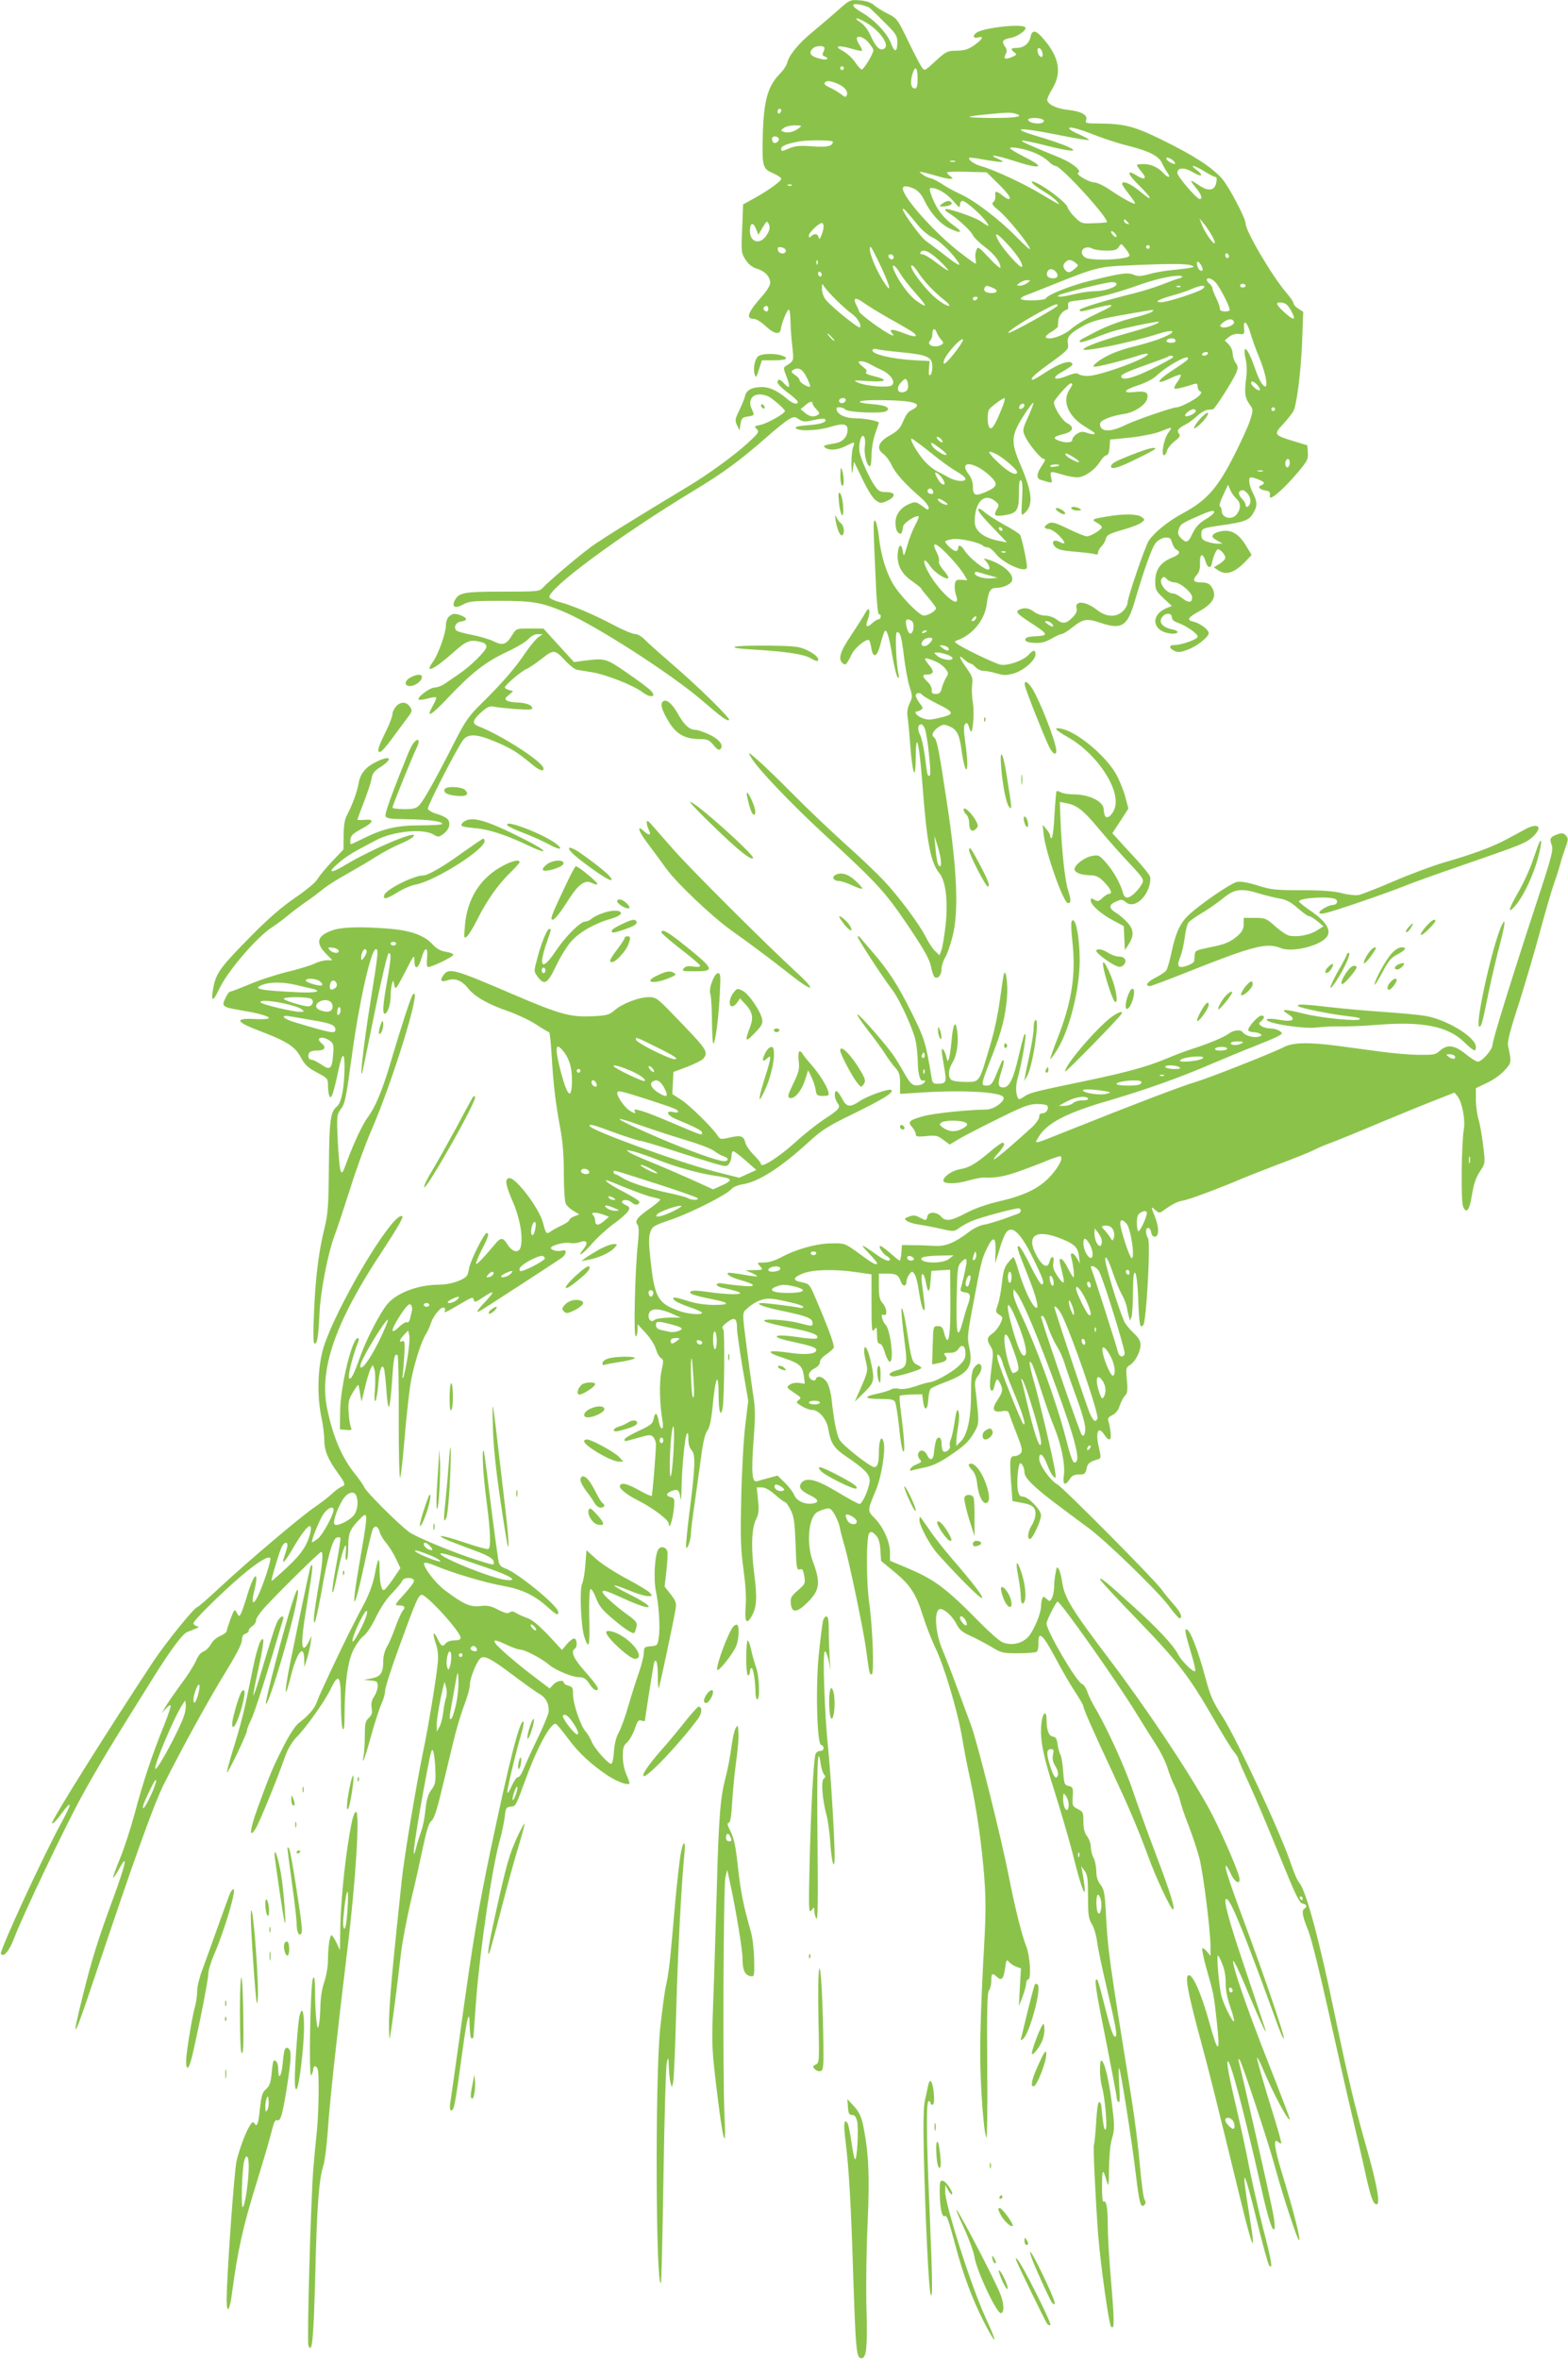 <?xml version="1.0" standalone="no"?>
<!DOCTYPE svg PUBLIC "-//W3C//DTD SVG 20010904//EN"
 "http://www.w3.org/TR/2001/REC-SVG-20010904/DTD/svg10.dtd">
<svg version="1.0" xmlns="http://www.w3.org/2000/svg"
 width="851pt" height="1280pt" viewBox="0 0 851 1280"
 preserveAspectRatio="xMidYMid meet">
<g transform="translate(0,1280) scale(0.1,-0.1)"
fill="#8bc34a" stroke="none">
<path d="M4544 12741 c-38 -34 -100 -86 -137 -117 -73 -60 -124 -122 -134
-163 -3 -14 -21 -42 -40 -61 -70 -71 -91 -154 -94 -376 -2 -128 3 -141 57
-164 24 -11 44 -24 44 -30 0 -13 -65 -60 -145 -105 l-62 -34 -5 -132 c-6 -127
-5 -132 19 -169 17 -26 37 -41 64 -49 42 -13 69 -43 69 -77 0 -12 -19 -44 -43
-70 -79 -89 -92 -124 -45 -124 12 0 41 -18 65 -41 46 -42 76 -47 81 -14 5 36
34 105 43 105 5 0 9 -28 9 -62 1 -35 5 -97 10 -138 9 -78 9 -78 -34 -105 -15
-9 -15 -15 4 -62 21 -55 16 -67 -15 -33 -21 24 -35 26 -35 5 0 -8 25 -33 55
-55 30 -22 55 -45 55 -50 0 -19 -29 -10 -62 19 -47 40 -91 61 -132 61 -54 0
-85 -16 -92 -47 -3 -15 -18 -51 -32 -80 -23 -47 -24 -55 -12 -80 l14 -28 5 35
c5 30 10 36 39 40 38 6 38 6 21 43 -19 42 1 77 44 77 18 0 44 -7 57 -17 32
-21 80 -65 80 -73 0 -14 -97 -68 -132 -75 -34 -7 -36 -8 -21 -23 15 -15 11
-21 -48 -75 -72 -67 -217 -172 -329 -239 -276 -166 -468 -285 -522 -325 -70
-51 -232 -189 -262 -222 -18 -20 -28 -21 -217 -21 -210 0 -238 -5 -260 -46
-19 -37 0 -48 44 -24 33 18 56 20 200 20 181 0 230 -9 358 -64 170 -74 575
-335 740 -477 109 -94 137 -114 146 -105 9 8 -176 189 -312 305 -60 52 -124
109 -142 127 -19 20 -42 34 -56 34 -13 0 -67 22 -119 50 -112 59 -224 106
-293 124 -27 7 -51 19 -53 25 -14 43 382 336 777 575 166 100 255 166 396 289
55 49 113 95 128 103 26 14 31 14 53 -1 22 -14 32 -15 80 -4 30 7 57 9 61 5
15 -15 -19 -28 -91 -33 -55 -4 -74 -9 -66 -17 17 -17 119 -13 187 8 70 21 93
17 93 -16 0 -38 -27 -67 -68 -73 -61 -11 -69 -14 -52 -25 24 -16 68 -11 110
10 50 25 51 25 40 -6 -6 -14 -9 -55 -9 -92 2 -57 3 -61 8 -27 l6 40 47 -97
c29 -60 56 -103 73 -114 24 -16 28 -16 61 -1 48 23 45 47 -5 47 -32 0 -43 5
-60 29 -32 44 -79 149 -86 190 -7 45 11 104 25 81 5 -8 7 -31 4 -51 -7 -39 11
-109 27 -109 5 0 9 27 9 60 0 35 9 85 20 117 11 32 20 58 20 59 0 9 -74 24
-117 24 -66 0 -112 21 -113 53 0 12 35 8 48 -5 16 -16 201 -23 222 -9 26 18
-3 33 -74 38 -109 9 -86 23 36 22 185 -1 245 -18 179 -52 -25 -13 -30 -19 -56
-77 -10 -24 -31 -44 -65 -62 -63 -35 -76 -71 -37 -100 15 -11 35 -38 46 -61
19 -43 72 -102 154 -173 26 -22 47 -48 47 -58 0 -16 -4 -15 -34 8 -30 22 -39
25 -63 15 -52 -19 -83 -58 -83 -105 0 -25 6 -47 15 -54 16 -13 20 -7 27 35 3
19 73 63 84 53 2 -3 -7 -25 -20 -49 -13 -24 -32 -73 -42 -109 -18 -61 -19 -63
-24 -32 -7 47 -24 40 -28 -13 -4 -61 21 -109 77 -147 25 -18 48 -36 50 -40 1
-5 21 -29 42 -54 21 -25 39 -49 39 -54 0 -14 -43 -40 -66 -40 -25 0 -132 110
-169 175 -36 61 -64 155 -74 245 -5 45 -14 87 -21 94 -12 11 -12 -13 6 -391 4
-68 10 -120 15 -117 5 3 9 -2 9 -10 0 -9 -5 -16 -12 -16 -6 0 -22 -10 -35 -22
-29 -27 -39 -18 -23 21 6 16 10 38 8 48 -4 14 -8 11 -24 -16 -10 -19 -45 -73
-76 -120 -59 -87 -71 -128 -44 -150 15 -13 20 -8 50 52 19 36 81 85 93 73 3
-3 9 -23 12 -43 10 -59 32 -48 50 24 9 34 19 65 23 69 11 11 24 -31 42 -141
10 -55 22 -104 28 -110 7 -7 9 -1 4 20 -13 63 -19 225 -8 225 18 0 24 -18 38
-131 7 -60 21 -134 30 -164 17 -52 17 -57 1 -91 -11 -22 -15 -48 -12 -67 3
-18 10 -90 15 -160 13 -163 29 -200 30 -67 1 151 18 87 35 -131 26 -338 45
-438 95 -499 33 -42 46 -152 32 -280 -7 -60 -17 -122 -23 -136 l-10 -27 -24
23 c-13 12 -36 47 -51 77 -32 66 -151 225 -231 309 -32 34 -125 123 -208 197
-82 74 -208 194 -280 267 -71 72 -157 155 -189 183 -56 49 -59 50 -40 18 35
-61 219 -254 405 -425 286 -264 323 -305 449 -491 89 -133 115 -180 123 -220
5 -27 14 -53 20 -57 18 -11 37 12 37 45 0 16 9 44 19 61 11 17 29 69 41 116
34 131 25 359 -30 720 -43 288 -55 351 -72 361 -16 10 -3 35 27 55 21 14 30
15 56 4 43 -18 56 -44 68 -133 13 -93 30 -134 31 -72 0 22 -5 77 -12 123 -8
61 -8 86 0 94 8 8 13 6 18 -8 15 -47 18 -46 25 11 4 33 4 84 -1 113 -5 29 -7
72 -4 95 5 37 1 48 -30 92 -41 57 -47 79 -13 47 13 -12 28 -22 34 -22 5 0 18
-9 28 -20 10 -11 30 -20 44 -20 14 0 46 -6 71 -14 38 -11 52 -11 92 0 54 16
118 72 118 103 0 28 -11 27 -40 -4 -29 -30 -112 -59 -151 -51 -29 6 -194 85
-232 111 -20 14 -20 14 6 24 78 30 141 109 152 191 9 70 20 90 49 90 39 0 84
20 89 41 10 36 -53 90 -133 114 -24 7 -24 7 -7 -12 17 -20 23 -43 10 -43 -24
0 -104 65 -128 103 -19 30 -35 35 -35 12 0 -8 -6 -15 -13 -15 -13 0 -57 40
-57 52 0 4 17 9 39 13 38 6 145 -17 166 -36 5 -5 17 -9 26 -9 9 0 28 -15 43
-34 38 -50 154 -104 169 -78 6 8 -26 162 -37 180 -4 7 -41 31 -83 53 -41 23
-87 52 -103 65 -15 13 -31 24 -34 24 -19 0 3 -31 72 -102 l77 -81 -40 8 c-85
15 -135 54 -135 104 0 108 52 160 111 112 21 -17 22 -22 12 -40 -23 -37 -17
-44 34 -37 72 10 83 25 83 118 0 57 3 77 11 72 8 -5 10 -36 6 -101 -5 -93 -5
-94 14 -77 48 44 43 108 -22 261 -54 125 -52 160 16 267 27 42 51 74 53 71 3
-3 -10 -37 -27 -75 -30 -65 -32 -74 -20 -102 18 -43 87 -128 104 -128 11 0 8
-9 -10 -36 -30 -44 -32 -71 -5 -78 11 -3 29 -9 41 -12 19 -5 20 -3 14 25 -8
36 -5 36 61 16 27 -8 63 -15 79 -15 39 0 97 39 125 85 12 19 28 35 35 35 9 0
15 15 17 42 l3 43 110 11 c62 7 133 21 163 33 67 27 67 27 41 -10 -23 -33 -39
-119 -21 -119 5 0 13 11 16 25 3 13 22 36 41 51 27 20 33 30 24 40 -14 17 -5
30 34 50 18 9 46 30 64 47 18 17 43 31 55 33 13 1 26 3 31 3 10 1 110 158 126
198 11 27 11 35 -3 55 -9 12 -16 35 -16 50 0 16 -10 38 -22 50 l-21 21 23 19
c15 12 35 18 54 16 29 -3 31 -1 28 30 -5 52 16 37 34 -24 9 -31 29 -88 46
-128 33 -79 50 -154 37 -162 -12 -7 -36 33 -58 98 -38 112 -71 143 -50 47 6
-26 7 -69 2 -104 -10 -78 -6 -104 19 -139 20 -28 20 -30 3 -85 -9 -30 -49
-117 -87 -192 -89 -176 -149 -244 -275 -312 -84 -45 -158 -105 -189 -152 -19
-30 -114 -306 -114 -333 0 -13 -11 -34 -25 -47 -35 -36 -91 -34 -140 5 -62 49
-124 54 -112 9 4 -15 -3 -30 -23 -50 -34 -34 -53 -36 -87 -9 -15 11 -41 20
-60 20 -20 0 -46 9 -60 20 -26 20 -49 25 -77 14 -28 -11 -18 -23 52 -69 102
-66 106 -73 35 -77 -44 -2 -58 -7 -58 -18 0 -11 13 -16 48 -18 37 -2 58 3 92
22 24 14 50 26 57 26 7 0 33 16 57 35 60 48 79 51 156 25 111 -37 143 -18 181
109 56 190 97 304 118 327 12 14 34 26 50 27 24 2 30 -3 37 -27 5 -17 15 -34
24 -38 25 -14 17 -27 -25 -44 -61 -25 -90 -65 -90 -127 0 -47 3 -53 45 -93
l45 -42 -30 -12 c-88 -37 -76 -124 19 -137 47 -6 58 13 14 22 -57 12 -78 40
-53 70 18 22 50 19 50 -4 0 -12 11 -23 33 -30 47 -17 107 -59 107 -75 0 -15
-88 -46 -129 -46 -29 0 -26 -18 4 -32 19 -9 34 -7 71 7 51 19 114 69 114 90 0
19 -49 55 -83 62 -38 8 -30 23 29 55 81 44 102 87 68 136 -11 16 -25 22 -55
22 -43 0 -49 12 -22 43 12 13 17 33 16 64 -2 52 16 55 31 4 10 -34 29 -37 34
-5 5 31 24 74 32 74 14 0 40 -30 40 -46 0 -8 -14 -23 -31 -33 l-31 -19 23 -16
c42 -29 88 -15 148 47 l34 36 -27 45 c-34 58 -70 86 -113 86 -37 0 -73 -15
-73 -30 0 -5 12 -16 28 -24 l27 -15 -26 -1 c-14 0 -40 5 -58 11 -25 9 -31 16
-31 39 0 33 5 35 110 50 121 17 149 27 170 63 25 40 25 63 0 112 -21 40 -27
85 -11 85 18 0 71 -22 71 -30 0 -4 -8 -11 -17 -14 -21 -8 -6 -23 27 -28 17 -2
24 -8 22 -20 -2 -10 0 -18 4 -18 17 0 80 58 140 128 59 69 65 80 62 116 l-3
40 -73 22 c-108 33 -111 37 -58 93 24 26 48 57 55 69 19 36 41 208 48 378 l6
162 -26 17 c-15 9 -27 23 -27 30 0 7 -17 32 -38 56 -76 88 -222 335 -222 377
0 29 -90 199 -128 243 -55 62 -152 125 -323 209 -155 76 -205 89 -352 90 -63
0 -68 2 -62 19 9 28 -27 47 -100 55 -59 7 -102 26 -111 50 -3 7 9 35 26 62 55
90 40 175 -52 279 -37 43 -57 44 -65 5 -7 -36 -37 -60 -75 -60 -32 0 -35 -7
-12 -25 14 -10 13 -13 -15 -25 -37 -15 -47 -9 -32 18 7 14 6 24 -5 40 -19 28
-13 38 30 46 39 7 89 43 81 57 -14 22 -218 0 -263 -27 -26 -17 -21 -35 8 -27
32 9 23 -10 -22 -42 -33 -23 -53 -29 -94 -30 -54 0 -60 -3 -137 -75 -38 -34
-39 -35 -54 -15 -8 11 -42 75 -74 142 -58 120 -60 123 -111 149 -29 14 -63 35
-75 47 -15 13 -41 22 -76 25 -54 4 -54 4 -123 -57z m176 16 c8 -7 45 -42 82
-80 61 -60 68 -71 68 -106 0 -57 -15 -58 -35 -4 -21 54 -90 126 -157 165 -59
34 -63 53 -10 43 20 -4 44 -12 52 -18z m-4 -89 c73 -50 115 -121 79 -134 -22
-9 -44 14 -70 73 -16 34 -35 59 -57 73 -19 12 -26 20 -17 20 9 0 39 -15 65
-32z m-2 -99 c14 -17 26 -35 26 -41 0 -21 -54 -108 -64 -105 -6 2 -23 21 -37
42 -14 21 -44 47 -65 59 -51 26 -25 33 47 12 29 -9 54 -14 57 -11 3 2 -3 16
-12 29 -9 14 -16 30 -16 36 0 21 39 9 64 -21z m-241 -25 c3 -4 2 -15 -4 -25
-7 -15 -6 -21 6 -25 29 -11 15 -22 -19 -14 -57 13 -71 31 -44 58 13 13 50 16
61 6z m1185 -33 c3 -16 -1 -22 -10 -19 -7 3 -15 15 -16 27 -3 16 1 22 10 19 7
-3 15 -15 16 -27z m-1078 -81 c0 -5 -4 -10 -10 -10 -5 0 -10 5 -10 10 0 6 5
10 10 10 6 0 10 -4 10 -10z m400 -55 c0 -40 -4 -55 -14 -55 -21 0 -27 28 -16
71 15 56 30 48 30 -16z m-437 -28 c40 -17 61 -42 53 -63 -5 -13 -9 -13 -33 6
-16 12 -43 28 -61 36 -18 7 -31 18 -27 24 8 14 29 13 68 -3z m-303 -146 c0 -6
-4 -13 -10 -16 -5 -3 -10 1 -10 9 0 9 5 16 10 16 6 0 10 -4 10 -9z m1268 -17
c55 -15 12 -24 -115 -24 -75 0 -134 3 -131 6 3 3 43 9 89 13 114 11 131 12
157 5z m146 -30 c22 -8 10 -24 -19 -24 -30 0 -55 10 -55 21 0 10 50 12 74 3z
m-1319 -50 c-26 -20 -61 -28 -82 -19 -17 6 -17 7 1 21 11 8 38 14 60 14 39 -1
40 -1 21 -16z m1615 -40 c47 -18 123 -43 169 -54 116 -29 170 -56 187 -94 8
-17 21 -41 30 -53 21 -29 3 -30 -22 -2 -28 31 -68 49 -109 49 -19 0 -35 -3
-35 -6 0 -3 12 -20 26 -37 32 -38 17 -47 -31 -17 -53 33 -45 4 16 -55 74 -73
80 -95 9 -36 -55 46 -100 65 -100 42 0 -4 16 -28 35 -52 19 -24 35 -47 35 -52
0 -10 -62 23 -135 72 -33 23 -71 41 -85 41 -31 1 -107 46 -88 53 22 8 -31 53
-97 80 -176 72 -217 91 -208 94 6 2 65 -10 132 -27 219 -56 182 -18 -49 51
-159 47 -99 50 118 6 89 -18 162 -30 162 -26 0 3 -22 16 -49 28 -28 11 -53 26
-57 32 -10 17 48 2 146 -37z m-1724 -15 c7 -12 -15 -31 -28 -23 -4 3 -8 12 -8
20 0 17 26 19 36 3z m294 -18 c0 -24 -30 -31 -111 -25 -66 5 -92 3 -123 -10
-47 -19 -46 -19 -46 -1 0 13 36 27 100 38 48 8 180 7 180 -2z m1099 -62 c27
-11 59 -32 72 -45 12 -13 29 -24 37 -24 31 0 295 -290 279 -306 -1 -1 -32 -4
-69 -5 -65 -3 -69 -2 -103 31 -20 19 -38 44 -41 56 -6 22 -101 97 -163 129
-56 28 -32 -5 30 -41 30 -18 63 -42 74 -55 23 -26 26 -27 -86 39 -92 56 -261
134 -326 151 -36 10 -72 36 -62 45 2 2 38 -2 79 -10 99 -17 125 -17 81 2 -68
30 -20 24 89 -11 139 -45 167 -35 55 21 -42 21 -79 43 -82 48 -10 15 82 -1
136 -25z m756 -49 c8 -13 -1 -13 -26 0 -10 6 -19 15 -19 21 0 11 35 -5 45 -21z
m-1192 3 c-7 -2 -19 -2 -25 0 -7 3 -2 5 12 5 14 0 19 -2 13 -5z m1354 -53 c26
-16 52 -30 59 -30 8 0 9 -10 5 -32 -9 -43 -43 -48 -94 -13 -51 34 -54 32 -18
-12 31 -37 40 -63 22 -63 -16 0 -121 123 -121 141 0 31 37 33 85 4 49 -28 61
-19 18 14 -43 31 -10 25 44 -9z m-1447 -26 c25 -8 54 -14 65 -14 19 1 19 1 3
14 -10 7 -18 16 -18 20 0 4 48 6 108 4 l107 -3 63 -62 c56 -56 75 -83 55 -83
-5 0 -19 9 -33 20 -33 26 -42 25 -38 -2 2 -13 -3 -28 -11 -34 -11 -9 -5 -18
34 -50 46 -38 165 -186 165 -205 0 -6 -35 26 -77 69 -91 93 -225 195 -303 230
-30 14 -73 37 -95 52 -22 15 -51 30 -65 33 -14 3 -34 13 -45 22 -19 15 -19 15
10 9 17 -4 50 -13 75 -20z m-793 -50 c-3 -3 -12 -4 -19 -1 -8 3 -5 6 6 6 11 1
17 -2 13 -5z m666 -19 c21 -11 40 -32 54 -63 32 -67 85 -127 138 -152 62 -30
75 -21 22 16 -55 39 -93 88 -118 153 -16 44 -17 51 -4 51 34 0 83 -30 118 -70
32 -37 37 -40 37 -22 0 12 6 22 14 22 17 0 99 -72 128 -112 22 -31 17 -31 -32
3 -31 21 -180 72 -189 64 -3 -4 2 -11 12 -17 42 -23 123 -96 135 -121 7 -15
38 -45 67 -67 52 -38 85 -83 85 -112 0 -7 -28 16 -61 52 -60 64 -62 65 -71 40
-5 -13 -6 -35 -3 -47 3 -13 3 -23 -1 -23 -3 0 -40 26 -81 58 -135 103 -313
301 -313 349 0 17 25 16 63 -2z m21 -199 c22 -27 56 -55 80 -66 35 -15 112
-90 140 -138 12 -21 -18 -3 -91 55 -34 26 -74 56 -88 66 -28 20 -125 153 -125
171 1 11 13 -2 84 -88z m1136 19 c11 -13 10 -14 -4 -9 -9 3 -16 10 -16 15 0
13 6 11 20 -6z m459 -76 c12 -22 18 -39 12 -39 -12 0 -57 68 -71 108 l-10 27
24 -29 c13 -15 33 -46 45 -67z m-2416 9 c-33 -58 -93 -46 -93 18 0 45 17 52
33 13 l13 -33 23 40 c23 37 24 38 34 17 7 -17 5 -30 -10 -55z m307 43 c0 -11
-5 -32 -12 -48 -9 -22 -12 -24 -15 -10 -5 20 -24 22 -41 5 -9 -9 -12 -8 -12 4
0 16 54 68 71 68 5 0 9 -9 9 -19z m1590 -53 c0 -6 -7 -5 -15 2 -8 7 -15 17
-15 22 0 6 7 5 15 -2 8 -7 15 -17 15 -22z m-591 -44 c54 -58 87 -111 77 -122
-9 -8 -98 91 -125 138 -31 56 -12 50 48 -16z m661 -60 c0 -23 -213 -32 -242
-10 -39 29 -3 70 41 47 11 -6 45 -11 75 -11 45 0 58 4 68 20 13 20 13 20 35
-7 13 -15 23 -33 23 -39z m110 46 c0 -5 -4 -10 -10 -10 -5 0 -10 5 -10 10 0 6
5 10 10 10 6 0 10 -4 10 -10z m-1975 -20 c0 -22 -39 -19 -43 3 -3 15 1 18 20
15 12 -2 23 -10 23 -18z m516 -86 c55 -117 61 -157 10 -75 -49 80 -85 181 -65
181 3 0 28 -48 55 -106z m315 34 c30 -28 52 -53 50 -55 -2 -3 -31 16 -63 41
-32 25 -66 46 -76 46 -10 0 -15 5 -12 10 14 22 49 7 101 -42z m1574 21 c0 -5
-4 -9 -10 -9 -5 0 -10 7 -10 16 0 8 5 12 10 9 6 -3 10 -10 10 -16z m-1820 -5
c0 -17 -22 -14 -28 4 -2 7 3 12 12 12 9 0 16 -7 16 -16z m-413 -36 c-3 -8 -6
-5 -6 6 -1 11 2 17 5 13 3 -3 4 -12 1 -19z m1399 7 c19 -15 19 -15 -5 -35 -26
-23 -39 -22 -55 2 -7 12 -6 21 3 32 17 20 32 20 57 1z m684 -16 c12 -22 8 -35
-8 -25 -13 8 -22 46 -11 46 4 0 13 -9 19 -21z m-55 1 c19 -7 18 -8 -5 -13 -14
-3 -56 -8 -95 -12 -38 -3 -96 -13 -127 -22 -47 -13 -63 -13 -87 -3 -33 13 -67
8 -245 -36 -101 -26 -218 -72 -230 -93 -8 -13 -136 -15 -136 -2 0 5 12 13 28
19 15 5 74 29 132 52 250 100 262 103 425 110 215 10 317 10 340 0z m-1578
-46 c12 -21 50 -69 83 -106 66 -74 67 -85 1 -38 -39 29 -92 101 -119 163 -19
44 8 29 35 -19z m97 7 c29 -45 83 -103 141 -149 54 -43 21 -42 -36 2 -63 48
-167 186 -139 186 5 0 21 -18 34 -39z m744 7 c20 -20 14 -38 -12 -38 -28 0
-40 14 -32 35 7 18 28 19 44 3z m-1268 -19 c0 -5 -4 -9 -10 -9 -5 0 -10 7 -10
16 0 8 5 12 10 9 6 -3 10 -10 10 -16z m1938 -20 c-14 -3 -54 -18 -89 -32 -35
-14 -102 -35 -149 -47 -155 -38 -300 -82 -300 -91 0 -12 4 -12 90 11 41 10 76
17 79 15 6 -7 6 -7 -89 -53 -47 -22 -105 -57 -128 -78 -43 -37 -118 -61 -135
-45 -5 5 8 18 27 29 20 12 36 25 37 29 0 4 2 20 3 35 1 25 29 57 48 58 4 0 7
10 5 23 -2 20 3 22 63 28 80 8 195 37 331 86 97 34 202 55 224 44 5 -3 -2 -8
-17 -12z m199 -21 c27 -30 84 -144 76 -152 -12 -11 -54 -6 -52 7 1 6 -7 32
-19 57 -12 25 -22 50 -22 56 0 6 -7 17 -15 24 -8 7 -15 16 -15 21 0 17 26 9
47 -13z m-1021 -3 c-11 -8 -29 -15 -40 -15 -21 1 -21 1 -2 15 11 8 29 15 40
15 21 -1 21 -1 2 -15z m484 -6 c0 -17 -66 -39 -117 -39 -26 0 -75 -7 -108 -15
-66 -16 -102 -19 -91 -8 10 10 254 71 289 72 15 1 27 -4 27 -10z m-1519 -89
c30 -30 68 -63 83 -73 28 -19 54 -62 43 -73 -8 -8 -168 122 -189 155 -10 14
-18 40 -17 56 0 28 1 29 12 10 7 -11 37 -45 68 -75z m2219 80 c0 -5 -7 -10
-15 -10 -8 0 -15 5 -15 10 0 6 7 10 15 10 8 0 15 -4 15 -10z m-1376 -10 c35
-13 33 -30 -3 -30 -31 0 -47 13 -36 30 8 12 8 12 39 0z m1023 4 c-3 -3 -12 -4
-19 -1 -8 3 -5 6 6 6 11 1 17 -2 13 -5z m123 -9 c-13 -16 -193 -75 -229 -75
-40 0 -13 16 56 35 37 10 86 26 108 36 22 10 48 18 59 18 15 1 16 -2 6 -14z
m-1225 -55 c-3 -5 -10 -10 -16 -10 -5 0 -9 5 -9 10 0 6 7 10 16 10 8 0 12 -4
9 -10z m-614 -25 c19 -14 81 -52 139 -85 58 -32 114 -65 125 -73 33 -25 11
-29 -44 -7 -66 26 -89 27 -70 3 12 -15 12 -16 -4 -10 -35 13 -169 111 -174
126 -2 9 -9 24 -14 33 -23 44 -7 48 42 13z m2317 -42 c29 -53 15 -55 -38 -7
-47 43 -50 57 -13 52 21 -2 34 -14 51 -45z m-1268 29 c0 -10 -261 -155 -267
-148 -7 6 78 62 170 112 85 45 97 50 97 36z m-1570 -17 c0 -8 -4 -15 -9 -15
-13 0 -22 16 -14 24 11 11 23 6 23 -9z m2083 -16 c-6 -6 -55 -22 -109 -35 -60
-15 -134 -42 -189 -70 -101 -52 -100 -52 -93 -60 4 -3 35 6 70 19 34 14 81 31
103 38 54 17 249 58 254 53 7 -7 -62 -32 -189 -67 -127 -36 -220 -71 -220 -83
0 -15 271 41 397 82 98 32 119 17 28 -20 -37 -15 -105 -35 -151 -46 -87 -21
-160 -52 -204 -89 -17 -14 -20 -20 -10 -21 23 0 168 37 233 59 31 11 57 15 57
10 0 -23 -263 -119 -327 -119 -21 0 -44 5 -49 10 -8 8 -27 5 -64 -10 -73 -29
-88 -11 -21 25 28 16 51 32 51 36 0 30 -63 13 -145 -41 -34 -22 -64 -40 -68
-40 -23 0 5 27 94 91 96 70 100 75 95 104 -7 35 9 55 74 92 51 30 99 43 245
68 160 28 151 27 138 14z m444 -56 c6 -16 -45 -36 -66 -28 -13 5 -12 10 8 26
26 21 52 22 58 2z m-1589 -96 c14 -16 14 -19 2 -27 -35 -22 -86 -2 -61 23 6 6
11 21 11 32 0 32 13 39 23 13 4 -12 16 -31 25 -41z m-593 13 c10 -11 16 -20
13 -20 -3 0 -13 9 -23 20 -10 11 -16 20 -13 20 3 0 13 -9 23 -20z m1865 -21
c0 -5 -11 -9 -25 -9 -28 0 -34 16 -7 23 20 4 32 -1 32 -14z m-1165 -16 c-35
-54 -89 -116 -93 -105 -5 15 14 47 55 93 41 45 64 52 38 12z m-327 -44 c147
-14 172 -26 172 -79 0 -21 -5 -42 -11 -45 -7 -5 -10 6 -7 34 l3 42 -90 5
c-121 7 -232 35 -219 56 3 5 13 7 20 4 8 -3 68 -11 132 -17z m1667 -9 c-3 -5
-13 -10 -21 -10 -8 0 -12 5 -9 10 3 6 13 10 21 10 8 0 12 -4 9 -10z m-189 -19
c-3 -4 -53 -32 -111 -61 -107 -53 -170 -68 -170 -41 0 9 43 29 124 57 67 24
126 45 129 48 9 9 34 7 28 -3z m79 -12 c-4 -6 -38 -30 -75 -54 -98 -63 -105
-90 -11 -44 24 11 46 18 49 15 3 -4 -5 -20 -17 -37 -13 -17 -20 -33 -17 -37 6
-5 44 4 109 25 12 4 17 0 17 -15 0 -11 6 -22 13 -25 9 -3 9 -8 -2 -21 -17 -20
-103 -66 -125 -66 -22 0 -226 -70 -276 -95 -84 -42 -140 -40 -140 5 0 19 54
42 135 55 53 8 113 49 121 81 9 35 -8 44 -68 37 -71 -8 -60 11 20 37 37 12 81
34 97 50 65 61 194 129 170 89z m-1725 -24 c14 -8 44 -23 68 -34 48 -23 75
-66 51 -82 -19 -14 -137 -4 -180 14 -32 14 -30 15 55 9 100 -6 112 7 25 28
-30 7 -46 16 -39 20 8 5 4 13 -14 28 -14 11 -26 23 -26 26 0 11 35 6 60 -9z
m-342 -72 c12 -25 21 -48 19 -50 -8 -8 -57 21 -57 33 0 8 -12 21 -26 30 -19
13 -22 19 -12 25 30 20 53 8 76 -38z m550 -56 c-2 -14 -11 -23 -26 -25 -33 -5
-39 24 -11 54 20 21 24 22 32 9 4 -9 7 -26 5 -38z m1897 13 c10 -11 15 -23 12
-27 -8 -7 -47 25 -47 39 0 14 16 9 35 -12z m-1005 5 c0 -3 -7 -17 -16 -30 -40
-61 -7 -142 79 -196 65 -41 61 -38 55 -44 -2 -3 -19 0 -37 6 -25 9 -36 8 -56
-5 -14 -9 -25 -23 -25 -31 0 -18 -36 -20 -76 -5 -33 13 -25 22 29 35 52 13 60
38 19 59 -27 14 -72 85 -72 113 0 13 79 103 91 103 5 0 9 -2 9 -5z m-1230 -84
c0 -14 -18 -23 -30 -16 -6 4 -8 11 -5 16 8 12 35 12 35 0z m849 -42 c-38 -97
-58 -127 -70 -107 -11 17 -11 79 -1 96 10 15 73 62 84 62 4 0 -1 -23 -13 -51z
m-1029 21 c0 -5 10 -20 21 -31 17 -17 19 -23 8 -30 -22 -14 -45 -10 -70 11
l-24 20 24 20 c25 22 41 26 41 10z m1150 -9 c0 -12 -20 -25 -27 -18 -7 7 6 27
18 27 5 0 9 -4 9 -9z m1360 -21 c0 -5 -4 -10 -10 -10 -5 0 -10 5 -10 10 0 6 5
10 10 10 6 0 10 -4 10 -10z m-430 -10 c0 -13 -48 -35 -57 -27 -8 8 26 36 45
37 6 0 12 -5 12 -10z m-1380 -155 c7 -8 8 -15 2 -15 -5 0 -15 7 -22 15 -7 8
-8 15 -2 15 5 0 15 -7 22 -15z m-59 -71 c51 -42 115 -88 141 -102 26 -15 48
-33 48 -39 0 -19 -50 -16 -90 6 -19 11 -49 27 -66 35 -17 8 -47 33 -67 55 -38
42 -83 121 -69 121 4 0 51 -34 103 -76z m57 19 c18 -14 31 -27 29 -30 -9 -9
-66 27 -78 48 -13 25 -5 22 49 -18z m303 -29 c35 -18 109 -82 109 -95 0 -25
-47 -2 -102 51 -62 59 -65 74 -7 44z m416 -15 c19 -12 32 -23 29 -26 -5 -6
-63 24 -71 37 -10 16 5 12 42 -11z m1173 -28 c0 -11 -4 -22 -9 -25 -11 -7 -20
14 -13 32 7 19 22 14 22 -7z m-1626 -74 c45 -43 40 -58 -26 -87 -57 -24 -68
-19 -68 36 0 17 -9 43 -20 57 -64 81 27 76 114 -6z m376 59 c0 -2 -11 -6 -25
-8 -14 -3 -25 -1 -25 3 0 5 11 9 25 9 14 0 25 -2 25 -4z m1103 -33 c-7 -2 -19
-2 -25 0 -7 3 -2 5 12 5 14 0 19 -2 13 -5z m-1738 -40 c17 -25 15 -40 -4 -28
-6 3 -18 19 -26 35 -13 25 -13 29 -1 24 8 -3 22 -17 31 -31z m1594 -107 c25
-23 27 -53 5 -84 -26 -37 -84 -24 -84 19 0 10 -4 19 -9 21 -6 2 2 29 17 60
l27 58 12 -28 c6 -15 21 -36 32 -46z m-1645 39 c3 -9 0 -15 -9 -15 -16 0 -27
14 -18 24 10 10 21 7 27 -9z m1712 -20 c9 -14 13 -32 9 -45 -7 -22 -25 -28
-25 -8 0 6 -9 22 -21 34 -22 23 -19 44 6 44 8 0 22 -11 31 -25z m-1635 -53
c-14 -5 -51 17 -51 29 0 6 14 2 30 -8 17 -10 26 -19 21 -21z m1447 -44 c-3 -7
-24 -24 -49 -38 -31 -19 -50 -40 -66 -73 -25 -53 -34 -56 -64 -26 -14 14 -18
27 -13 42 9 32 14 36 96 72 80 36 102 41 96 23z m-1147 -91 c-1 -12 -15 -9
-19 4 -3 6 1 10 8 8 6 -3 11 -8 11 -12z m-280 -155 c30 -32 62 -73 71 -89 l18
-31 -33 2 c-28 1 -32 -2 -35 -27 -2 -16 1 -41 7 -57 35 -102 -118 43 -165 155
-18 45 -3 45 27 0 23 -33 85 -73 96 -61 3 3 -8 21 -25 41 -17 19 -29 41 -26
49 3 8 -2 28 -10 45 -38 72 -5 60 75 -27z m296 32 c-3 -3 -12 -4 -19 -1 -8 3
-5 6 6 6 11 1 17 -2 13 -5z m-87 -126 l45 -13 -36 -3 c-40 -3 -89 12 -89 28 0
6 8 9 18 6 9 -3 37 -11 62 -18z m966 -23 c9 -8 26 -15 39 -15 30 0 95 -55 95
-80 0 -31 -18 -33 -53 -6 -19 15 -41 26 -49 26 -39 0 -84 61 -61 83 9 10 13 9
29 -8z m-1041 -214 c-3 -6 -11 -11 -17 -11 -6 0 -6 6 2 15 14 17 26 13 15 -4z
m-347 -10 c16 -10 12 -63 -5 -68 -7 -3 -16 10 -21 29 -12 45 -4 58 26 39z
m762 -16 c16 -19 0 -19 -26 0 -16 12 -16 14 -3 15 9 0 22 -7 29 -15z m-680
-39 c0 -2 -7 -7 -16 -10 -8 -3 -12 -2 -9 4 6 10 25 14 25 6z m30 -44 c0 -5 -9
-17 -20 -27 -26 -23 -52 -6 -30 20 13 16 50 21 50 7z m88 -49 c5 -18 -10 -16
-34 2 -18 15 -18 15 5 13 14 -2 26 -9 29 -15z m-9 -34 c17 -6 31 -15 31 -20 0
-17 -58 -9 -81 11 -23 19 -23 19 -3 20 12 0 35 -5 53 -11z m-47 -45 c15 -8 34
-24 42 -36 14 -19 14 -25 1 -44 -7 -12 -18 -37 -23 -55 -6 -27 -13 -34 -33
-34 -18 0 -24 5 -22 21 1 12 -9 32 -22 44 -29 28 -32 40 -7 40 39 0 44 16 18
47 -14 17 -26 34 -26 38 0 8 35 -2 72 -21z m-87 -174 c4 -6 43 -29 87 -51 91
-46 91 -54 2 -75 -48 -11 -62 -11 -91 1 -29 12 -46 35 -25 35 4 0 13 4 21 9
12 7 10 14 -8 36 -11 15 -21 34 -21 41 0 16 26 19 35 4z m15 -185 c13 -35 36
-243 27 -251 -12 -12 -15 -2 -26 95 -7 51 -19 107 -27 123 -16 30 -13 58 6 58
6 0 15 -11 20 -25z m85 -703 c4 -26 3 -42 -3 -42 -12 0 -19 29 -26 110 l-5 55
13 -40 c8 -23 17 -60 21 -83z"/>
<path d="M5114 11695 c-19 -14 -19 -14 3 -15 30 0 54 10 47 21 -8 13 -28 11
-50 -6z"/>
<path d="M4118 10869 c-20 -11 -33 -68 -22 -101 6 -20 9 -17 23 27 l16 50 62
0 c70 0 89 10 49 25 -34 13 -106 13 -128 -1z"/>
<path d="M4130 10601 c0 -5 5 -13 10 -16 6 -3 10 -2 10 4 0 5 -4 13 -10 16 -5
3 -10 2 -10 -4z"/>
<path d="M6511 10525 c-17 -20 -31 -41 -31 -47 0 -13 57 38 71 65 17 30 -7 19
-40 -18z"/>
<path d="M6146 10334 c-91 -35 -116 -49 -116 -65 0 -19 41 -7 138 41 56 27
102 52 102 55 0 12 -40 2 -124 -31z"/>
<path d="M4561 10223 c-1 -28 4 -55 9 -58 12 -7 12 48 0 85 -6 20 -8 14 -9
-27z"/>
<path d="M4553 10076 c8 -80 28 -100 23 -22 -2 32 -10 63 -16 70 -10 8 -11 -2
-7 -48z"/>
<path d="M5730 10040 c0 -9 31 -30 44 -30 16 0 3 18 -19 28 -14 7 -25 8 -25 2z"/>
<path d="M5815 10040 c3 -5 18 -10 33 -10 21 0 24 2 12 10 -20 13 -53 13 -45
0z"/>
<path d="M4535 9977 c8 -49 25 -88 36 -81 15 9 10 51 -7 65 -9 7 -20 22 -25
34 -7 14 -8 9 -4 -18z"/>
<path d="M6010 9998 c-84 -14 -89 -17 -57 -34 15 -8 27 -19 27 -24 0 -13 -60
-50 -82 -50 -9 0 -54 18 -101 41 -71 34 -89 39 -106 29 -27 -14 -27 -30 0 -30
12 0 37 -16 56 -35 38 -38 39 -54 3 -35 -32 17 -48 -2 -23 -27 15 -15 40 -21
104 -26 46 -4 94 -9 107 -13 16 -5 22 -2 22 9 0 9 9 24 19 34 10 10 20 27 22
37 5 24 17 30 104 55 39 11 79 27 90 36 20 15 20 15 1 30 -22 17 -98 18 -186
3z"/>
<path d="M2436 9454 c-9 -8 -16 -30 -16 -47 0 -41 -41 -157 -70 -197 -49 -68
3 -45 108 48 75 67 93 74 155 58 17 -4 27 -13 27 -25 0 -20 -83 -103 -145
-145 -22 -15 -55 -38 -74 -51 -19 -14 -46 -25 -61 -25 -27 0 -99 -54 -87 -66
3 -3 24 0 47 6 23 6 44 9 47 6 3 -2 -5 -23 -18 -45 -40 -72 -11 -56 86 47 126
133 202 192 316 245 52 24 105 56 118 71 15 16 35 26 50 25 l26 0 -23 -16
c-13 -9 -45 -48 -72 -87 -54 -81 -126 -164 -239 -275 -68 -67 -86 -93 -146
-211 -97 -191 -164 -311 -188 -337 -17 -19 -31 -23 -84 -23 -35 0 -63 4 -63 8
0 11 109 280 131 324 20 39 12 59 -14 30 -8 -9 -24 -39 -35 -67 -78 -192 -123
-315 -120 -330 3 -16 17 -18 118 -20 120 -2 190 -11 190 -25 0 -5 -53 -8 -117
-8 -129 0 -203 -17 -315 -73 -32 -16 -60 -29 -63 -29 -4 0 -5 12 -3 26 2 21
16 33 62 58 65 35 70 53 14 48 -21 -2 -38 -2 -38 1 0 2 16 47 36 98 20 52 39
109 41 127 4 25 15 39 43 57 73 46 65 70 -11 35 -64 -30 -94 -66 -103 -121 -7
-44 -36 -122 -64 -174 -11 -20 -17 -56 -17 -107 l-1 -77 -60 -63 c-33 -35 -69
-78 -80 -96 -11 -20 -61 -61 -124 -104 -71 -49 -145 -113 -229 -198 -170 -172
-195 -205 -211 -278 -18 -88 -7 -96 29 -19 43 94 203 281 286 335 22 14 63 44
90 67 28 23 73 57 100 75 28 19 66 48 87 65 20 17 76 53 125 80 48 27 122 70
164 97 41 26 100 57 130 69 30 12 61 29 69 37 53 51 -218 -61 -371 -154 -78
-47 -95 -39 -30 15 46 39 75 56 203 123 91 48 253 64 309 31 27 -16 30 -16 56
3 31 23 41 58 22 80 -6 8 -32 20 -58 28 -25 7 -47 20 -49 28 -3 15 151 316
190 371 27 38 75 36 176 -7 84 -35 118 -56 193 -118 45 -38 69 -47 69 -28 0
34 -224 179 -352 229 -38 15 -35 32 13 76 33 29 47 36 68 31 14 -3 68 -9 120
-13 77 -5 93 -4 89 8 -5 16 -39 27 -88 28 -19 1 -42 5 -49 10 -12 8 -11 13 10
30 l24 21 -22 6 c-13 3 -23 10 -23 14 0 13 92 91 119 101 12 5 49 30 81 55 66
52 71 51 132 -15 21 -22 48 -43 60 -45 13 -2 51 -9 85 -14 75 -13 222 -71 269
-107 43 -33 79 -28 48 6 -10 12 -68 55 -129 97 -117 81 -120 81 -230 68 l-60
-8 -83 91 -83 91 -74 0 c-73 0 -73 0 -95 -35 -32 -53 -52 -59 -100 -35 -22 11
-74 27 -117 35 -42 8 -81 19 -86 24 -17 17 -3 46 26 49 34 4 35 19 1 32 -35
14 -50 12 -68 -6z"/>
<path d="M3990 9291 c-17 -5 12 -10 95 -15 181 -11 276 -25 314 -47 18 -11 36
-18 38 -15 13 12 -9 35 -54 57 -43 21 -63 24 -208 26 -88 1 -171 -1 -185 -6z"/>
<path d="M2227 9124 c-35 -19 -33 -50 3 -46 28 3 60 29 60 49 0 17 -28 16 -63
-3z"/>
<path d="M5563 9078 c8 -34 104 -275 130 -328 22 -45 44 -53 39 -15 -9 61 -88
261 -129 328 -26 41 -48 50 -40 15z"/>
<path d="M3597 8993 c-14 -14 -6 -44 29 -103 42 -72 89 -99 169 -100 44 0 53
-4 77 -32 20 -25 30 -30 38 -22 20 20 -7 54 -63 80 -29 13 -61 24 -72 24 -32
0 -61 25 -94 84 -33 60 -67 87 -84 69z"/>
<path d="M2151 8969 c-12 -13 -21 -32 -21 -43 0 -12 -15 -52 -34 -91 -44 -89
-52 -115 -34 -115 8 0 37 33 66 73 29 39 66 90 82 111 27 35 29 41 16 60 -19
29 -50 31 -75 5z"/>
<path d="M5341 8894 c0 -11 3 -14 6 -6 3 7 2 16 -1 19 -3 4 -6 -2 -5 -13z"/>
<path d="M5734 8842 c3 -6 32 -25 64 -43 157 -90 285 -284 252 -384 -14 -41
-45 -63 -54 -39 -3 9 -6 23 -6 33 0 42 -78 81 -162 81 -27 0 -58 5 -70 11 -11
6 -22 9 -24 6 -2 -2 -7 -59 -11 -126 -3 -67 -10 -124 -15 -127 -4 -3 -8 1 -8
9 0 8 -9 25 -21 38 l-20 24 5 -50 c9 -96 108 -375 132 -375 18 0 18 15 -1 76
-16 55 -32 204 -39 366 l-4 107 32 -6 c58 -10 95 -38 174 -133 43 -52 118
-137 166 -188 79 -84 86 -94 75 -115 -19 -36 -61 -77 -81 -77 -11 0 -20 10
-24 28 -12 46 -50 115 -91 161 -36 41 -41 44 -76 37 -43 -8 -99 -52 -95 -74 4
-18 36 -30 89 -31 28 -1 45 -9 73 -38 36 -38 46 -63 24 -63 -6 0 -22 -10 -35
-22 -20 -19 -27 -20 -43 -10 -17 10 -20 10 -20 -4 0 -24 58 -75 123 -109 l56
-30 3 -65 3 -65 17 26 c32 46 33 82 2 118 -15 18 -44 44 -65 57 -44 27 -43 46
2 64 25 11 32 10 48 -4 37 -34 100 6 126 79 7 21 10 46 7 57 -2 11 -39 56 -80
101 -42 45 -87 94 -100 109 l-25 27 44 67 43 67 -17 65 c-10 36 -32 90 -49
121 -59 103 -212 230 -297 247 -24 5 -32 4 -27 -4z"/>
<path d="M5433 8645 c8 -105 27 -201 43 -222 17 -21 17 -13 -12 167 -19 125
-39 160 -31 55z"/>
<path d="M5543 8570 c0 -25 2 -35 4 -22 2 12 2 32 0 45 -2 12 -4 2 -4 -23z"/>
<path d="M2414 8519 c-11 -18 12 -32 64 -37 54 -5 71 7 46 32 -18 18 -99 22
-110 5z"/>
<path d="M4056 8473 c12 -57 26 -93 35 -93 14 0 10 31 -11 78 -22 48 -33 55
-24 15z"/>
<path d="M3870 8319 c137 -133 205 -187 217 -175 13 13 -315 307 -341 305 -6
0 50 -59 124 -130z"/>
<path d="M5230 8408 c0 -9 7 -21 15 -28 8 -7 15 -27 15 -46 0 -39 16 -52 37
-31 13 13 13 18 0 43 -21 40 -67 83 -67 62z"/>
<path d="M5558 8345 c5 -28 22 -44 22 -21 0 21 -11 46 -20 46 -4 0 -5 -11 -2
-25z"/>
<path d="M2543 8353 c-12 -2 -27 -11 -33 -18 -15 -18 -7 -21 75 -29 70 -6 168
-39 277 -91 121 -58 115 -35 -8 27 -178 91 -261 121 -311 111z"/>
<path d="M3510 8337 c0 -10 5 -27 11 -39 16 -30 2 -34 -26 -8 -42 40 -30 -1
20 -66 25 -33 70 -94 101 -137 56 -78 248 -260 353 -335 107 -76 219 -160 314
-235 133 -105 156 -99 37 10 -155 142 -575 560 -668 667 -48 54 -99 113 -114
130 -22 25 -27 27 -28 13z"/>
<path d="M2754 8322 c3 -6 43 -25 89 -42 45 -17 106 -45 136 -61 56 -32 83
-31 41 2 -72 55 -289 138 -266 101z"/>
<path d="M8280 8302 c-19 -10 -64 -35 -100 -54 -75 -41 -187 -83 -345 -128
-60 -18 -182 -63 -270 -101 -88 -38 -174 -71 -190 -75 -17 -3 -58 1 -92 10
-43 11 -108 16 -219 16 -143 0 -167 3 -239 26 -52 16 -91 23 -112 19 -31 -6
-199 -120 -261 -179 -47 -44 -71 -96 -93 -199 -10 -48 -23 -95 -30 -103 -7 -9
-35 -27 -61 -40 -43 -22 -56 -44 -26 -44 6 0 97 34 202 76 357 142 431 161
507 130 55 -23 192 6 241 51 41 37 13 89 -83 154 -32 22 -59 44 -59 48 0 20
171 30 199 12 16 -10 6 -31 -15 -31 -22 0 -74 -29 -74 -41 0 -7 12 -8 33 -3
48 10 330 107 422 144 44 18 188 70 320 115 324 112 345 120 383 154 57 53 33
80 -38 43z m-1439 -352 c35 -10 84 -22 108 -26 32 -5 57 -19 93 -50 27 -24 54
-44 61 -44 7 0 28 -13 47 -28 l33 -28 -37 -23 c-40 -25 -109 -37 -150 -27 -14
3 -48 26 -76 51 -48 43 -54 45 -110 45 l-60 0 0 -33 c0 -23 -8 -41 -27 -59
-42 -38 -70 -51 -158 -68 -73 -15 -80 -18 -81 -41 -1 -13 -2 -29 -3 -34 0 -6
-17 -17 -37 -24 -49 -18 -60 -5 -39 45 9 22 20 70 25 107 4 37 14 75 21 83 7
8 38 30 70 49 31 18 83 54 114 79 65 54 102 59 206 26z"/>
<path d="M8444 8270 c-31 -12 -35 -23 -22 -56 9 -26 -1 -65 -90 -334 -129
-393 -232 -725 -232 -750 0 -25 -57 -90 -79 -90 -9 0 -38 18 -65 40 -62 51
-102 56 -144 17 -20 -19 -34 -21 -110 -20 -48 0 -141 8 -207 17 -66 9 -169 23
-230 31 -160 21 -247 20 -297 -6 -67 -34 -404 -167 -481 -190 -70 -20 -342
-124 -672 -256 -218 -87 -202 -83 -179 -43 44 76 153 133 386 200 194 57 377
122 547 195 82 35 189 79 238 98 50 20 106 43 124 52 31 17 32 18 14 31 -10 8
-33 14 -50 14 -17 0 -39 6 -49 13 -16 12 -16 14 -2 26 20 17 21 31 2 31 -18 0
-78 -68 -71 -81 4 -5 16 -9 28 -9 12 0 29 -4 36 -9 12 -8 10 -11 -10 -16 -26
-7 -73 7 -84 24 -10 17 -50 13 -76 -7 -27 -20 -109 -54 -196 -82 -32 -10 -96
-34 -143 -54 -108 -45 -221 -75 -440 -121 -271 -56 -303 -64 -332 -85 -15 -11
-29 -16 -31 -12 -15 26 -16 70 -3 115 19 66 48 229 41 235 -6 6 -10 -7 -35
-112 -29 -128 -52 -176 -84 -176 -31 0 -33 19 -10 91 9 27 14 52 11 56 -4 3
-10 -3 -13 -13 -4 -10 -18 -43 -30 -71 -19 -45 -27 -53 -50 -53 -32 0 -31 5
32 166 50 128 70 206 79 309 7 75 -7 173 -18 125 -3 -14 -12 -77 -21 -140 -8
-63 -29 -162 -46 -220 -68 -232 -60 -220 -143 -220 -36 0 -68 5 -75 12 -18 18
-15 56 7 92 24 39 35 112 26 173 -9 63 -23 39 -31 -58 -4 -41 -10 -83 -14 -94
-6 -17 -8 -15 -14 12 -8 33 -26 56 -25 31 0 -7 6 -47 13 -88 15 -82 12 -90
-36 -90 -23 0 -28 5 -32 33 -31 188 -38 212 -106 348 -78 157 -126 231 -219
339 -35 41 -66 77 -68 79 -2 2 -5 2 -8 -1 -5 -5 133 -217 188 -289 40 -52 116
-219 127 -279 6 -29 10 -78 11 -109 1 -67 12 -107 27 -104 24 6 11 -17 -13
-23 -37 -9 -51 0 -81 53 -15 26 -41 71 -59 98 -37 58 -195 238 -202 231 -3 -3
24 -42 59 -88 36 -46 78 -103 93 -128 16 -25 40 -58 54 -73 21 -23 26 -38 26
-85 l0 -57 95 6 c228 16 437 6 464 -21 19 -19 -47 -70 -92 -70 -94 -1 -283
-20 -336 -35 -81 -21 -92 -32 -66 -60 11 -12 20 -29 20 -38 0 -14 8 -16 58
-11 51 5 61 3 91 -20 l35 -26 50 30 c28 17 124 66 213 110 137 68 169 80 212
80 27 0 52 -4 55 -9 10 -16 -5 -41 -25 -41 -12 0 -19 -7 -19 -20 0 -11 -17
-35 -37 -54 -177 -161 -254 -220 -184 -141 32 36 39 55 21 55 -5 0 -38 -24
-73 -54 -73 -61 -106 -81 -158 -90 -42 -7 -89 -40 -89 -62 0 -19 70 -19 140 2
30 8 64 15 75 15 75 -2 108 4 194 33 53 19 125 46 159 61 35 14 66 24 69 21
12 -12 -9 -54 -51 -102 -59 -67 -138 -108 -275 -140 -74 -17 -139 -40 -187
-65 -83 -44 -112 -48 -137 -19 -9 11 -29 20 -43 20 -17 0 -28 -6 -31 -20 -6
-24 -6 -24 -43 -5 -22 12 -35 13 -57 4 -26 -10 -27 -11 -10 -24 10 -7 39 -16
65 -19 26 -4 79 -14 118 -23 70 -16 72 -16 102 6 17 12 47 28 66 36 52 22 249
74 258 69 14 -9 9 -24 -9 -30 -10 -4 -47 -17 -83 -30 -36 -12 -81 -26 -101
-29 -20 -3 -56 -20 -80 -39 -76 -58 -127 -79 -184 -76 -27 2 -79 4 -115 4
l-65 1 -3 -42 c-2 -24 -6 -43 -9 -43 -3 0 -25 18 -50 40 -25 22 -50 40 -55 40
-13 0 10 -39 32 -53 11 -6 20 -15 20 -19 0 -17 -30 -6 -76 27 -81 58 -91 60
-41 8 26 -27 47 -52 47 -56 0 -15 -21 -5 -96 51 -79 57 -79 57 -149 56 -81 0
-193 -31 -274 -75 -34 -18 -69 -29 -94 -29 -39 0 -40 0 -22 -20 18 -20 17 -20
-31 -21 l-49 -1 34 -14 c18 -8 32 -17 30 -19 -2 -2 -38 2 -79 10 -41 7 -77 11
-79 9 -10 -9 17 -25 70 -40 86 -24 87 -39 3 -30 -38 3 -84 9 -101 12 -41 8
-45 -13 -5 -22 75 -17 104 -26 98 -31 -8 -9 -90 -5 -178 8 -56 8 -83 8 -90 1
-11 -11 15 -20 122 -42 91 -18 94 -30 8 -30 -49 0 -99 7 -140 20 -76 24 -95
26 -79 7 6 -8 42 -25 81 -38 38 -13 70 -27 70 -31 0 -15 -80 -8 -132 12 -109
41 -126 73 -148 279 -9 83 -10 117 -1 144 11 33 17 37 114 70 112 39 303 136
327 166 8 10 34 21 58 25 87 13 206 88 360 229 72 66 105 87 245 155 163 80
218 114 205 128 -11 10 -130 -31 -173 -61 -53 -35 -71 -32 -95 15 -11 22 -25
40 -30 40 -15 0 -11 -42 5 -64 19 -25 11 -35 -74 -90 -36 -24 -106 -79 -154
-123 -88 -80 -187 -143 -187 -119 0 7 -18 29 -40 51 -21 21 -42 51 -45 66 -8
36 -25 41 -86 27 -47 -11 -50 -11 -66 13 -33 48 -149 161 -196 192 l-48 31 3
60 3 60 75 28 c41 16 81 36 88 45 28 38 22 46 -170 244 -80 83 -89 89 -127 89
-53 0 -144 -35 -185 -71 -31 -26 -41 -29 -127 -33 -115 -5 -172 11 -429 121
-319 137 -344 144 -374 101 -21 -29 -12 -39 25 -26 39 13 76 -2 111 -46 35
-44 111 -87 218 -123 47 -17 114 -48 149 -71 35 -23 67 -42 71 -42 4 0 10 -57
14 -127 9 -156 21 -256 46 -391 14 -73 20 -146 20 -248 0 -84 5 -154 11 -165
5 -11 24 -29 42 -39 l31 -19 -27 -10 c-15 -6 -27 -15 -27 -20 0 -6 -19 -19
-42 -30 -24 -11 -51 -26 -60 -33 -22 -16 -26 -11 -41 48 -21 80 -150 249 -184
242 -25 -5 -20 -36 24 -137 36 -86 52 -182 39 -236 -9 -36 -44 -30 -71 12 -25
41 -37 41 -70 1 -58 -70 -97 -110 -101 -105 -3 3 11 36 30 75 37 71 43 92 27
92 -13 0 -88 -150 -94 -187 -3 -17 -8 -37 -12 -43 -15 -24 -90 -50 -149 -50
-117 0 -233 -44 -285 -107 -39 -48 -111 -186 -144 -278 -33 -93 -48 -125 -59
-125 -15 0 10 106 47 203 4 9 3 17 -3 17 -31 0 -94 -259 -96 -395 l-1 -100 34
-3 c29 -3 33 -1 25 15 -4 10 -10 46 -12 81 -3 54 0 69 24 109 15 26 29 43 30
38 1 -6 6 -28 9 -50 l7 -40 19 78 c10 43 24 88 30 100 l12 21 9 -24 c5 -13 6
-61 3 -105 -4 -50 -3 -74 3 -65 5 8 12 48 15 87 6 81 19 118 31 88 3 -9 9 -61
13 -116 3 -55 10 -96 14 -92 5 5 12 68 17 141 8 127 14 154 30 138 4 -4 7
-158 6 -342 0 -184 3 -328 8 -321 4 7 14 99 23 203 8 104 23 236 31 294 15
100 58 239 87 284 8 12 19 37 26 58 14 42 57 92 71 83 6 -4 8 -11 5 -16 -11
-16 5 -10 74 31 76 45 78 46 83 25 2 -12 13 -9 48 15 65 43 69 37 16 -20 -49
-52 -57 -67 -28 -51 21 12 409 264 440 286 28 20 30 49 2 40 -22 -7 -60 2 -60
14 0 14 77 34 103 27 14 -3 38 -1 53 4 38 15 49 -1 23 -34 -43 -54 -10 -35 42
24 29 34 84 84 121 111 37 26 72 58 78 69 9 17 7 22 -14 32 -14 6 -23 15 -20
19 8 14 36 10 55 -7 17 -15 39 -12 39 6 0 5 -40 30 -90 56 -89 45 -125 79 -53
48 99 -41 181 -72 213 -79 19 -4 39 -9 43 -12 4 -3 -20 -24 -54 -48 -70 -49
-86 -69 -69 -90 8 -10 9 -40 1 -112 -15 -147 -23 -493 -11 -493 6 0 10 15 10
33 l1 32 44 -48 c25 -27 49 -66 55 -87 6 -22 18 -43 27 -48 15 -9 15 -16 3
-71 -13 -60 -10 -183 6 -273 4 -24 3 -38 -4 -38 -6 0 -13 18 -17 40 -8 47 -20
52 -28 10 -5 -25 -17 -34 -82 -64 -41 -19 -75 -39 -75 -45 0 -14 -7 -14 73 8
60 17 69 18 82 5 8 -9 15 -27 15 -42 -1 -56 -19 -274 -23 -278 -3 -3 -34 11
-69 31 -66 36 -92 42 -103 26 -9 -15 33 -49 100 -83 81 -41 165 -105 165 -126
1 -39 20 18 27 78 6 57 4 61 -16 67 -29 7 -27 21 6 34 32 12 40 5 46 -41 2
-19 5 6 6 55 2 122 19 287 30 298 5 5 8 -8 7 -31 0 -27 6 -47 18 -61 22 -24
20 -86 -15 -359 -11 -90 -18 -166 -15 -169 8 -9 26 44 26 77 0 16 9 89 20 162
10 73 26 186 35 251 10 80 21 127 34 145 14 20 22 59 30 147 15 149 31 174 31
48 0 -95 13 -131 23 -65 8 51 11 411 3 419 -11 11 -6 19 25 42 37 27 49 18 49
-38 0 -18 14 -114 30 -212 l31 -179 -16 -132 c-9 -73 -19 -250 -22 -393 -5
-219 -3 -280 12 -388 11 -81 16 -155 12 -202 -6 -80 3 -100 27 -63 33 52 37
101 20 235 -19 145 -15 253 10 301 14 27 16 47 10 103 l-7 69 28 0 c17 0 43
-14 72 -40 25 -22 50 -40 54 -40 5 0 18 -19 30 -42 18 -35 22 -65 27 -185 4
-131 6 -143 23 -138 14 5 18 -2 24 -36 7 -40 5 -43 -35 -78 -36 -31 -41 -40
-38 -71 5 -53 33 -51 91 6 67 67 72 107 28 224 -35 95 -23 236 23 265 12 7 33
15 48 19 22 5 29 1 48 -31 11 -20 24 -50 27 -67 3 -17 16 -68 29 -112 27 -97
98 -436 114 -549 6 -44 13 -95 16 -113 3 -20 9 -30 16 -26 13 8 4 256 -14 384
-17 117 -17 365 0 382 10 10 16 8 34 -10 16 -16 23 -37 26 -81 l4 -60 74 -61
c87 -72 116 -118 155 -243 16 -51 45 -123 63 -162 49 -99 123 -347 147 -489
11 -67 31 -170 45 -231 35 -162 62 -349 76 -530 10 -135 9 -209 -6 -465 -9
-168 -17 -388 -16 -490 0 -181 20 -443 34 -458 4 -4 6 172 4 390 -2 308 0 400
10 409 6 7 12 30 12 51 0 42 5 46 31 22 25 -23 36 -11 44 48 6 44 9 49 20 35
6 -9 24 -21 39 -27 l27 -10 -6 -102 -5 -103 19 50 c11 28 20 60 20 73 1 12 6
22 11 22 18 0 11 126 -10 179 -25 64 -61 209 -95 381 -41 210 -170 726 -205
820 -93 252 -130 351 -155 409 -41 96 -47 221 -11 221 23 0 66 -40 87 -81 15
-31 32 -45 75 -64 31 -14 82 -41 114 -60 54 -33 62 -35 146 -35 49 0 94 4 100
8 7 4 11 25 10 47 -2 71 24 48 92 -80 35 -66 84 -150 108 -186 24 -37 44 -71
44 -77 0 -14 55 -138 159 -360 92 -198 134 -296 193 -455 40 -112 123 -287
134 -287 14 0 -13 89 -93 300 -47 124 -103 279 -125 345 -41 123 -140 340
-201 443 -19 31 -40 74 -46 94 -7 20 -20 39 -29 42 -29 9 -192 288 -192 327 0
17 51 119 60 119 16 0 322 -433 428 -607 33 -54 81 -130 106 -169 25 -38 53
-95 62 -125 9 -30 26 -74 39 -99 12 -25 26 -61 30 -80 4 -19 24 -80 46 -135
21 -55 48 -135 59 -179 21 -81 60 -395 60 -480 l0 -48 -19 23 c-11 13 -22 21
-26 18 -3 -4 7 -53 23 -110 38 -133 40 -140 56 -289 20 -176 7 -178 -40 -5
-46 166 -96 277 -117 256 -15 -15 4 -108 68 -346 50 -185 75 -285 214 -855 71
-294 90 -330 52 -101 -47 286 -34 274 43 -39 30 -122 59 -227 65 -233 20 -20
13 22 -35 208 -25 99 -58 245 -74 325 -15 80 -44 213 -63 295 -45 189 -61 274
-54 281 13 13 85 -259 182 -686 37 -167 63 -246 72 -222 3 7 0 43 -7 80 -10
59 -172 775 -187 827 -3 13 -2 17 5 10 11 -12 150 -431 187 -565 46 -170 128
-419 136 -415 9 6 -33 168 -91 357 -43 141 -51 200 -25 178 9 -7 17 -11 19 -9
2 2 -14 60 -35 129 -65 209 -100 332 -96 336 2 2 17 -26 32 -63 56 -134 144
-297 145 -269 0 4 -49 133 -109 285 -100 254 -178 472 -195 546 -15 63 15 6
82 -156 62 -147 101 -232 89 -189 -2 8 -50 150 -105 315 -100 295 -129 407
-102 390 25 -15 99 -199 271 -673 18 -51 35 -88 37 -83 5 14 -106 339 -211
621 -86 232 -111 309 -104 317 3 2 14 -16 26 -41 23 -53 58 -66 46 -18 -12 50
-114 281 -166 374 -118 212 -341 545 -544 813 -199 263 -238 327 -250 410 -4
28 -12 59 -18 70 -10 18 -12 16 -18 -20 -5 -22 -8 -57 -8 -78 -1 -21 -6 -47
-12 -58 -10 -19 -12 -19 -29 -4 -16 15 -18 15 -24 0 -3 -9 -6 -27 -6 -40 0
-38 -37 -127 -67 -163 -33 -39 -93 -53 -143 -32 -16 7 -72 56 -124 109 -180
183 -242 230 -388 292 l-98 41 0 47 c0 57 -37 138 -84 185 -39 40 -39 39 9
154 29 70 52 213 41 257 -11 43 -26 13 -26 -52 0 -60 -7 -83 -25 -83 -22 0
-174 120 -189 149 -16 30 -31 110 -42 213 -3 36 -15 80 -25 97 -19 31 -54 42
-61 19 -7 -19 -38 -1 -38 21 0 13 12 27 30 36 18 9 30 23 30 35 0 12 15 29 35
42 19 13 37 29 40 36 5 13 -31 112 -98 267 -33 78 -35 80 -76 88 -52 10 -49
26 10 49 53 20 169 23 286 6 l83 -12 0 -160 c0 -143 2 -158 15 -140 13 18 14
15 15 -28 0 -35 4 -48 14 -48 9 0 20 -19 28 -47 7 -25 19 -48 26 -51 26 -8 6
173 -22 201 -7 6 -15 22 -18 35 -5 18 -3 22 8 18 22 -8 18 37 -6 64 -16 18
-20 37 -20 92 l0 68 43 0 c51 0 63 -7 76 -43 11 -30 31 -28 31 2 0 9 7 26 15
37 14 18 16 18 28 2 8 -10 19 -54 25 -100 7 -45 17 -87 23 -93 12 -10 11 0 -8
147 -7 60 10 61 22 1 11 -62 20 -61 25 2 l5 60 51 3 51 3 1 -153 c1 -157 -4
-228 -17 -228 -4 0 -12 17 -17 38 -7 30 -13 37 -34 37 -25 0 -25 -1 -28 -104
l-3 -104 33 7 c43 8 55 21 38 41 -11 13 -8 15 23 15 24 0 39 6 49 22 19 29 38
16 38 -26 0 -27 -9 -41 -41 -71 -39 -35 -130 -85 -156 -85 -7 0 -40 -9 -73
-21 -40 -13 -70 -18 -90 -14 -17 4 -36 2 -43 -3 -7 -5 -38 -15 -69 -22 -84
-17 -81 -30 6 -30 62 0 77 -3 84 -17 5 -10 15 -72 22 -138 6 -66 16 -124 22
-130 11 -11 6 70 -13 219 -6 43 -8 80 -5 83 3 3 31 6 63 7 l58 1 5 -38 c7 -56
25 -50 28 10 2 28 8 55 15 60 7 5 39 20 72 32 132 49 159 86 135 193 -11 47
-9 70 19 218 47 250 49 257 77 316 34 71 50 66 47 -17 l-2 -64 20 65 c10 36
25 76 32 90 32 62 80 23 152 -123 59 -121 65 -140 50 -146 -6 -3 -33 42 -61
99 -28 57 -56 106 -63 108 -16 5 -12 -10 45 -153 51 -125 68 -198 42 -177 -23
18 -64 110 -90 197 -12 41 -24 75 -28 74 -3 0 -16 -14 -30 -31 -19 -24 -26
-49 -32 -107 -4 -42 -14 -95 -22 -118 -14 -40 -14 -42 7 -56 21 -14 22 -15 5
-50 -10 -20 -29 -44 -43 -53 -29 -19 -31 -35 -8 -70 14 -23 15 -35 3 -125 -9
-71 -9 -104 -2 -111 8 -8 13 -2 18 18 11 45 16 49 30 23 19 -35 17 -52 -12
-94 -33 -49 -26 -70 22 -62 27 5 36 2 40 -11 3 -9 21 -59 41 -109 30 -76 34
-95 23 -108 -7 -8 -21 -15 -32 -15 -27 0 -29 -14 -21 -135 l8 -109 42 -8 c65
-11 83 -24 83 -61 0 -18 -9 -45 -20 -62 -21 -32 -27 -75 -10 -75 14 0 60 98
60 129 0 29 -70 101 -98 101 -16 0 -23 8 -28 36 -7 37 1 132 11 143 9 9 25
-21 25 -48 0 -30 56 -84 190 -184 52 -39 124 -93 160 -119 98 -73 372 -340
431 -418 28 -39 56 -70 60 -70 20 0 7 33 -29 73 -21 23 -51 60 -67 82 -41 57
-535 554 -566 571 -37 19 -99 106 -99 139 0 41 22 25 43 -31 10 -27 25 -56 34
-64 14 -14 15 -11 9 29 -10 67 -85 383 -116 491 -26 92 -29 121 -9 90 5 -8 27
-72 49 -141 22 -69 53 -159 70 -198 39 -95 62 -207 54 -265 -8 -52 6 -61 32
-21 12 19 25 25 50 25 31 0 35 4 41 31 5 29 16 38 64 52 15 5 15 11 3 64 -20
84 -4 120 30 68 26 -39 40 -31 33 18 -3 24 -9 50 -12 59 -5 11 2 20 22 30 18
9 32 26 40 51 7 21 20 46 29 55 13 13 15 29 10 84 -6 64 -5 68 18 83 29 19 56
72 56 110 0 18 -11 38 -34 59 -18 17 -40 42 -49 56 -16 27 -64 168 -96 288
-28 101 -5 89 30 -17 15 -45 37 -96 47 -114 11 -18 23 -48 27 -67 3 -19 9 -44
12 -55 l6 -20 8 20 c4 11 8 72 8 135 1 85 4 111 12 103 7 -7 13 -61 16 -130 2
-65 6 -129 9 -142 4 -21 7 -22 19 -10 17 18 41 457 25 473 -5 5 -10 21 -10 34
0 30 24 24 28 -6 2 -12 10 -22 18 -22 24 0 26 44 5 101 -26 66 -26 66 0 43 16
-15 23 -16 37 -6 53 38 81 53 112 58 33 5 203 69 320 119 30 13 121 48 201 79
81 30 165 64 187 75 23 12 67 31 99 42 32 12 155 62 273 112 118 49 255 105
305 124 l89 35 17 -21 c24 -30 42 -125 34 -175 -13 -73 -17 -391 -5 -420 16
-43 34 -26 46 45 14 83 22 106 51 151 24 36 24 39 13 130 -6 51 -17 115 -25
142 -8 27 -15 77 -15 111 l0 61 59 28 c33 15 76 45 96 68 39 42 39 42 20 133
-5 22 10 82 55 219 33 105 86 282 116 394 30 112 66 234 79 271 13 36 28 84
34 106 5 22 18 61 27 86 15 39 16 50 5 63 -15 18 -26 19 -57 6z m-4879 -1152
c58 -28 105 -55 105 -60 0 -13 -34 -2 -130 45 -46 23 -86 48 -88 55 -5 18 0
16 113 -40z m3175 22 c-20 -13 -60 -13 -60 0 0 6 17 10 38 10 27 0 33 -3 22
-10z m-3688 -37 c35 -40 51 -88 52 -155 1 -118 -22 -106 -59 32 -34 130 -32
168 7 123z m3608 7 c0 -5 -16 -10 -36 -10 -21 0 -33 4 -29 10 3 6 19 10 36 10
16 0 29 -4 29 -10z m-1644 -47 c-10 -10 -19 5 -10 18 6 11 8 11 12 0 2 -7 1
-15 -2 -18z m2879 8 c10 -17 -11 -21 -31 -6 -18 14 -18 14 3 15 12 0 24 -4 28
-9z m-1365 -10 c0 -9 -57 -21 -104 -21 -19 0 -26 4 -20 9 16 16 124 27 124 12z
m-3108 -70 c52 -23 85 -47 77 -56 -7 -7 -169 71 -169 81 0 9 40 -3 92 -25z
m128 -3 c0 -6 -7 -5 -15 2 -8 7 -15 17 -15 22 0 6 7 5 15 -2 8 -7 15 -17 15
-22z m2850 22 c11 -7 4 -10 -27 -10 -23 0 -45 5 -48 10 -8 13 55 13 75 0z
m-3250 -20 c0 -5 -4 -10 -10 -10 -5 0 -10 5 -10 10 0 6 5 10 10 10 6 0 10 -4
10 -10z m1867 -12 c-3 -8 -6 -5 -6 6 -1 11 2 17 5 13 3 -3 4 -12 1 -19z m1300
-14 c-3 -3 -12 -4 -19 -1 -8 3 -5 6 6 6 11 1 17 -2 13 -5z m-3079 -47 c2 -12
-1 -15 -12 -11 -19 7 -22 38 -3 32 6 -3 13 -12 15 -21z m367 -19 c25 -47 16
-56 -28 -29 -40 24 -54 50 -35 63 23 14 42 4 63 -34z m2589 33 c3 -5 -1 -12
-10 -15 -25 -10 -124 -7 -124 3 0 16 125 27 134 12z m-204 -50 c42 -7 43 -8
17 -15 -30 -9 -104 -1 -127 14 -18 12 42 12 110 1z m-2491 -41 c157 -51 181
-60 181 -71 0 -5 -11 -7 -24 -3 -46 11 -38 -16 11 -37 114 -48 143 -63 143
-75 0 -16 5 -17 -177 60 -138 59 -202 78 -189 58 10 -16 0 -15 -29 4 -26 17
-65 73 -65 93 0 17 13 14 149 -29z m2406 0 c4 -6 -8 -10 -30 -10 -20 0 -43 -7
-51 -15 -9 -8 -30 -15 -47 -15 l-31 0 44 24 c47 25 105 33 115 16z m-2416
-150 c62 -22 168 -56 234 -76 67 -20 136 -46 152 -58 17 -13 40 -26 53 -30 28
-9 29 -26 1 -26 -32 0 -185 55 -348 124 -248 107 -291 137 -92 66z m1739 24
c31 -9 28 -22 -12 -41 -36 -17 -69 -13 -101 11 -17 14 -18 17 -5 26 17 11 83
13 118 4z m-1876 -65 c60 -21 115 -39 124 -39 8 0 84 -22 167 -49 84 -27 185
-59 226 -71 72 -21 75 -21 88 -4 7 10 13 28 13 40 0 13 3 25 8 28 4 2 34 -20
67 -49 l60 -53 -47 -21 -46 -21 -134 34 c-204 53 -678 226 -678 247 0 12 13 9
152 -42z m203 -136 c115 -46 236 -79 336 -94 88 -13 91 -22 19 -54 l-40 -18
-123 56 c-67 30 -165 72 -217 93 -52 21 -104 44 -115 52 -18 13 -17 13 15 7
19 -4 76 -23 125 -42z m4422 -20 c-3 -10 -5 -4 -5 12 0 17 2 24 5 18 2 -7 2
-21 0 -30z m-4446 -34 c23 -11 39 -23 36 -25 -3 -3 -27 6 -54 20 -26 14 -42
25 -35 26 7 0 31 -9 53 -21z m-333 -16 c2 -8 -5 -13 -17 -13 -21 0 -35 13 -24
24 10 10 36 3 41 -11z m379 -70 c112 -36 205 -69 209 -74 7 -12 -32 -12 -54 1
-9 5 -51 16 -92 25 -108 22 -220 58 -260 83 -19 12 -38 22 -42 22 -5 0 -8 5
-8 11 0 12 -15 16 247 -68z m-247 -73 c13 -8 13 -10 -2 -10 -9 0 -20 5 -23 10
-8 13 5 13 25 0z m5 -55 c30 -13 30 -13 4 -14 -14 -1 -34 6 -45 14 -25 19 -1
19 41 0z m320 -16 c-64 -31 -110 -40 -87 -16 16 15 100 45 127 45 11 0 -7 -13
-40 -29z m2569 -7 c6 -10 -34 -102 -45 -102 -5 0 -9 20 -9 45 0 31 5 47 18 54
21 13 29 13 36 3z m-2947 -13 l28 -11 -28 -24 c-30 -26 -47 -24 -47 5 0 9 -5
22 -12 29 -16 16 19 16 59 1z m2837 -48 c24 -27 49 -200 26 -186 -11 7 -60
157 -60 186 0 24 12 24 34 0z m-3208 -23 c-3 -17 -8 -34 -11 -36 -11 -11 -16
9 -10 37 9 42 29 41 21 -1z m3136 -12 c6 -14 7 -33 3 -43 -7 -17 -8 -17 -18 1
-7 11 -20 28 -29 38 -24 24 -23 28 7 28 17 0 29 -8 37 -24z m-62 -62 c0 -13
-4 -24 -10 -24 -14 0 -30 35 -30 67 l1 28 19 -24 c11 -13 20 -34 20 -47z
m-215 13 c66 -27 85 -45 91 -93 l5 -39 -16 28 c-19 33 -40 36 -31 5 11 -41 19
-108 12 -108 -3 0 -16 21 -29 47 -12 25 -28 49 -36 51 -15 5 -14 0 8 -90 12
-49 1 -48 -32 2 -20 30 -25 48 -20 70 7 37 -12 41 -21 4 -10 -38 -37 -26 -69
31 -62 113 -6 151 138 92z m148 -26 c21 -36 23 -83 3 -75 -17 7 -36 48 -36 79
0 33 12 31 33 -4z m-1483 -51 c0 -5 -7 -10 -15 -10 -8 0 -15 5 -15 10 0 6 7
10 15 10 8 0 15 -4 15 -10z m861 -33 c-13 -13 -15 1 -4 30 7 17 8 17 11 -1 2
-10 -1 -23 -7 -29z m-2334 6 c4 -12 -126 -78 -134 -69 -13 13 10 35 58 60 54
27 70 28 76 9z m2003 -4 c0 -11 -27 -12 -34 0 -3 4 -3 11 0 14 8 8 34 -3 34
-14z m191 1 c-31 -27 -151 -26 -151 1 0 10 38 16 115 17 l60 1 -24 -19z m93
-32 c-6 -34 -21 -100 -30 -130 -4 -12 2 -17 23 -20 31 -3 34 -19 14 -73 -6
-16 -18 -56 -26 -87 -28 -103 -36 -71 -33 121 3 159 5 181 22 200 27 30 36 26
30 -11z m-1010 -17 c3 -5 -1 -12 -10 -15 -23 -9 -54 -7 -54 3 0 18 54 28 64
12z m1732 -21 c28 -57 143 -431 138 -445 -10 -26 -32 -16 -39 18 -6 26 -125
401 -143 446 -9 24 32 7 44 -19z m-3200 -16 c-19 -13 -46 -19 -46 -9 0 8 55
34 60 28 3 -2 -4 -11 -14 -19z m3364 10 c0 -8 -4 -12 -10 -9 -5 3 -10 10 -10
16 0 5 5 9 10 9 6 0 10 -7 10 -16z m-3452 -6 c-3 -7 -13 -15 -24 -17 -16 -3
-17 -1 -5 13 16 19 34 21 29 4z m2812 -18 c0 -16 -4 -30 -10 -30 -5 0 -10 14
-10 30 0 17 5 30 10 30 6 0 10 -13 10 -30z m-225 -17 c-8 -32 -13 -39 -21 -30
-10 9 5 57 17 57 7 0 9 -10 4 -27z m453 -7 c4 -35 -14 -26 -20 9 -4 16 -1 24
6 22 6 -2 12 -16 14 -31z m202 -22 c0 -8 -4 -12 -10 -9 -5 3 -10 13 -10 21 0
8 5 12 10 9 6 -3 10 -13 10 -21z m-1604 -5 c69 -18 49 -34 -41 -34 -81 0 -110
16 -63 34 31 13 51 13 104 0z m1579 -74 c26 -57 33 -91 14 -79 -13 8 -69 123
-69 143 0 25 28 -8 55 -64z m-2352 49 c9 -9 -4 -35 -14 -28 -5 3 -9 12 -9 20
0 14 12 19 23 8z m2040 -138 c64 -145 199 -510 237 -639 32 -109 35 -152 11
-152 -9 0 -24 42 -46 130 -49 192 -160 499 -249 685 -20 41 -36 86 -36 100 l1
25 18 -22 c10 -12 39 -69 64 -127z m-3107 88 c-19 -13 -46 -19 -46 -9 0 8 55
34 60 28 3 -2 -4 -11 -14 -19z m1817 -11 c37 -8 67 -19 67 -24 0 -5 -10 -7
-22 -4 -34 7 -176 25 -201 25 -50 0 6 -22 115 -44 130 -27 158 -39 158 -65 0
-18 -2 -18 -72 0 -76 20 -217 27 -186 9 9 -6 71 -21 137 -34 118 -23 161 -40
144 -57 -5 -5 -53 -2 -107 7 -132 19 -152 1 -28 -25 109 -24 132 -32 132 -46
0 -21 -55 -27 -135 -16 -135 20 -151 8 -37 -29 81 -27 98 -42 105 -97 l5 -41
-32 5 c-18 2 -39 -1 -50 -10 -19 -14 -18 -16 23 -43 39 -25 41 -29 26 -40 -16
-12 -14 -15 16 -33 19 -12 44 -21 57 -21 36 0 78 -49 87 -101 13 -78 30 -105
94 -149 101 -68 131 -98 131 -132 0 -38 -39 -128 -55 -128 -7 0 -61 29 -120
65 -113 68 -168 82 -195 50 -19 -23 -5 -43 45 -67 50 -24 54 -41 11 -46 -41
-5 -83 16 -96 47 -6 16 -29 45 -51 67 l-39 38 -48 -13 c-26 -7 -55 -15 -64
-18 -27 -8 -31 49 -18 224 10 137 10 172 -5 263 -8 58 -22 157 -30 220 -28
222 -29 203 4 234 16 15 46 34 67 41 41 14 59 13 167 -12z m1536 -58 c-1 -15
-4 -13 -14 10 -8 17 -14 39 -14 50 1 15 4 13 14 -10 8 -16 14 -39 14 -50z
m-3593 15 c-2 -8 -7 -28 -10 -43 -4 -16 -11 -25 -17 -21 -6 3 -26 -9 -45 -27
-43 -42 -45 -20 -3 47 45 71 61 87 71 72 4 -7 6 -20 4 -28z m94 30 c0 -5 -7
-10 -15 -10 -8 0 -15 5 -15 10 0 6 7 10 15 10 8 0 15 -4 15 -10z m3194 -100
c40 -100 54 -164 38 -174 -15 -9 -35 33 -66 141 -45 160 -30 178 28 33z m237
49 c56 -111 204 -540 195 -565 -10 -25 -23 -15 -44 34 -14 35 -149 435 -187
560 -10 29 16 8 36 -29z m-2111 2 l45 -20 -65 0 c-37 -1 -71 -6 -77 -12 -15
-15 -33 -3 -33 21 0 43 49 47 130 11z m2039 -74 c12 -34 33 -79 46 -100 14
-20 35 -67 46 -104 12 -38 41 -121 65 -186 25 -66 44 -135 44 -157 0 -41 -13
-53 -25 -22 -49 126 -215 612 -215 630 0 1 4 2 9 2 5 0 19 -28 30 -63z m-3596
6 c-46 -112 -113 -223 -133 -223 -6 0 -6 11 0 26 21 55 132 234 145 234 2 0
-3 -17 -12 -37z m1569 6 c21 -5 38 -14 38 -18 0 -11 -47 -23 -68 -17 -10 2
-29 7 -44 10 -20 5 -28 13 -28 27 0 23 11 23 102 -2z m2285 -31 c-3 -8 -6 -5
-6 6 -1 11 2 17 5 13 3 -3 4 -12 1 -19z m-3736 -147 c-9 -55 -20 -103 -23
-106 -4 -4 -5 1 -3 12 2 10 6 57 9 105 4 73 3 86 -10 81 -21 -8 -17 7 8 34
l23 24 6 -25 c4 -13 -1 -70 -10 -125z m1679 93 c0 -24 -4 -44 -10 -44 -5 0
-10 23 -10 51 0 31 4 48 10 44 6 -3 10 -26 10 -51z m1598 -16 c41 -109 47
-139 31 -149 -8 -5 -17 -9 -21 -9 -11 0 -38 93 -45 153 -8 73 9 75 35 5z
m-1814 17 c-25 -19 -34 -19 -34 0 0 10 10 15 27 15 26 0 26 -1 7 -15z m2216
-11 c0 -8 -4 -12 -10 -9 -5 3 -10 13 -10 21 0 8 5 12 10 9 6 -3 10 -13 10 -21z
m-2079 1 c-1 -15 -24 -12 -29 3 -3 9 2 13 12 10 10 -1 17 -7 17 -13z m2217
-75 c23 -45 29 -95 13 -104 -10 -6 -45 71 -56 123 -10 48 14 37 43 -19z m-587
-32 c6 -24 33 -95 60 -160 49 -115 72 -193 52 -173 -11 11 -128 304 -138 348
-12 45 13 31 26 -15z m-1677 -93 c5 -76 3 -105 -4 -95 -9 13 -15 219 -6 209 2
-2 6 -53 10 -114z m2220 -7 c18 -25 21 -65 6 -88 -7 -11 -11 -9 -19 12 -30 78
-21 126 13 76z m-401 -83 c37 -114 67 -226 67 -250 -1 -51 -31 26 -65 168 -20
84 -38 159 -41 167 -3 10 -2 11 4 5 5 -5 21 -46 35 -90z m-1133 -35 c0 -5 -13
-10 -30 -10 -16 0 -30 5 -30 10 0 6 14 10 30 10 17 0 30 -4 30 -10z m-795
-269 c-4 -72 -11 -131 -16 -131 -8 0 -3 172 7 239 11 72 16 15 9 -108z m-55
64 c0 -8 -4 -15 -10 -15 -5 0 -10 7 -10 15 0 8 5 15 10 15 6 0 10 -7 10 -15z
m2312 -47 c-7 -7 -12 -8 -12 -2 0 14 12 26 19 19 2 -3 -1 -11 -7 -17z m-1657
-218 c3 -6 -5 -10 -18 -10 -23 0 -42 21 -30 34 7 6 39 -10 48 -24z m395 -175
c0 -22 -38 -18 -50 4 -18 35 -12 42 20 26 17 -9 30 -22 30 -30z m590 -536 c7
-11 9 -24 5 -27 -7 -7 -35 25 -35 40 0 16 19 8 30 -13z m1394 -1866 c12 -29
19 -67 18 -101 -1 -35 8 -80 24 -128 15 -41 24 -78 21 -81 -7 -6 -49 77 -66
130 -13 39 -30 227 -21 227 3 0 14 -21 24 -47z m56 -144 c0 -5 -4 -9 -10 -9
-5 0 -10 7 -10 16 0 8 5 12 10 9 6 -3 10 -10 10 -16z m-2 -701 c13 -13 17 -48
5 -48 -12 0 -43 33 -43 47 0 16 22 17 38 1z"/>
<path d="M4224 5381 c3 -5 15 -11 26 -14 17 -4 19 -3 9 9 -12 15 -44 20 -35 5z"/>
<path d="M4455 4819 c24 -26 183 -105 193 -95 9 10 -15 27 -108 76 -87 45
-113 51 -85 19z"/>
<path d="M2510 8174 c-107 -78 -188 -124 -214 -124 -50 0 -198 -74 -210 -105
-10 -28 11 -24 69 12 31 20 78 40 102 44 105 20 373 189 373 236 0 7 -3 13 -7
13 -5 -1 -55 -35 -113 -76z"/>
<path d="M8355 8230 c-3 -5 -19 -48 -35 -95 -15 -48 -52 -127 -80 -176 -54
-93 -60 -123 -16 -73 53 61 115 204 135 310 8 44 7 52 -4 34z"/>
<path d="M3117 8161 c23 -21 76 -61 118 -90 75 -53 106 -61 69 -20 -21 24
-147 119 -181 138 -44 23 -47 9 -6 -28z"/>
<path d="M5260 8186 c0 -22 90 -196 101 -196 15 0 2 35 -48 128 -44 83 -53 94
-53 68z"/>
<path d="M2709 8091 c-110 -66 -175 -175 -186 -316 -6 -66 -5 -69 11 -56 10 8
36 51 58 95 50 100 110 186 177 251 28 27 51 53 51 57 0 19 -51 5 -111 -31z"/>
<path d="M2966 8109 c-15 -12 -24 -25 -19 -30 13 -13 108 16 111 35 5 25 -59
21 -92 -5z"/>
<path d="M3061 7978 c-66 -139 -77 -168 -62 -168 12 0 41 36 94 120 47 72 84
98 117 80 12 -6 26 -10 32 -8 11 4 -102 98 -117 98 -4 0 -33 -55 -64 -122z"/>
<path d="M4531 8051 c-18 -12 -5 -31 22 -31 12 0 46 -11 75 -25 28 -13 52 -20
52 -16 0 5 -18 25 -40 45 -40 36 -79 46 -109 27z"/>
<path d="M3350 7910 c0 -14 47 -43 62 -38 8 3 4 12 -10 26 -23 23 -52 30 -52
12z"/>
<path d="M3266 7844 c-22 -8 -47 -21 -56 -29 -9 -8 -24 -15 -34 -15 -26 0
-104 -78 -158 -157 -75 -113 -98 -96 -53 37 29 84 28 80 16 80 -12 0 -45 -80
-66 -163 -18 -67 -18 -68 2 -95 37 -50 54 -41 101 57 23 49 60 109 82 133 43
50 127 98 213 122 36 11 57 22 57 31 0 19 -51 19 -104 -1z m-306 -309 c0 -8
-4 -15 -10 -15 -5 0 -10 7 -10 15 0 8 5 15 10 15 6 0 10 -7 10 -15z"/>
<path d="M4569 7802 c11 -16 27 -35 36 -42 28 -24 17 14 -13 43 -37 35 -49 34
-23 -1z"/>
<path d="M3373 7785 c-29 -13 -53 -29 -53 -35 0 -14 8 -13 66 6 56 19 76 32
68 45 -8 14 -25 11 -81 -16z"/>
<path d="M5816 7801 c-4 -6 -2 -59 5 -118 18 -173 -4 -318 -80 -513 -23 -58
-41 -109 -41 -115 0 -5 16 15 35 45 69 109 125 330 125 493 -1 130 -24 241
-44 208z"/>
<path d="M7741 7775 c-45 -51 -38 -66 9 -20 22 21 40 43 40 47 0 17 -19 6 -49
-27z"/>
<path d="M8152 7783 c-48 -94 -151 -553 -123 -553 11 0 16 16 51 190 17 80 44
196 61 259 28 107 32 146 11 104z"/>
<path d="M7647 7772 c-19 -20 -23 -37 -7 -27 10 6 33 45 27 45 -2 0 -11 -8
-20 -18z"/>
<path d="M1812 7755 c-89 -28 -103 -67 -45 -127 l37 -38 -29 0 c-17 0 -48 -8
-70 -19 -22 -10 -89 -31 -150 -45 -60 -15 -152 -45 -202 -67 -51 -21 -97 -39
-103 -39 -6 0 -18 -16 -27 -36 -21 -44 -16 -48 76 -64 170 -28 215 -55 84 -49
-111 6 -105 -14 17 -61 156 -59 201 -87 232 -146 23 -42 39 -57 88 -83 59 -31
60 -33 60 -74 0 -23 4 -48 9 -56 10 -16 21 16 50 152 19 88 31 91 31 8 -1
-108 -17 -194 -40 -213 -37 -30 -43 -73 -45 -328 -2 -214 -5 -256 -24 -334
-31 -124 -50 -274 -57 -463 -5 -117 -4 -163 4 -163 14 0 20 37 26 166 6 121
46 326 82 421 14 37 52 152 85 255 32 103 83 243 113 311 119 274 280 797 227
742 -10 -11 -56 -151 -121 -369 -45 -153 -85 -247 -124 -298 -28 -38 -71 -128
-112 -237 -24 -66 -28 -72 -36 -51 -5 13 -11 86 -15 162 -6 133 -5 140 16 169
24 32 29 59 61 293 41 298 104 576 130 576 15 0 13 -22 -30 -289 -35 -217 -59
-425 -44 -381 2 8 33 157 68 330 35 173 69 316 75 318 16 5 14 -27 -9 -157
-22 -122 -25 -171 -12 -171 15 0 32 50 32 93 0 23 3 53 7 67 7 25 7 25 13 -5
6 -28 9 -24 58 70 49 96 51 98 51 62 1 -53 22 -44 39 16 17 61 36 62 30 2 -3
-25 -2 -48 3 -51 11 -7 139 54 139 66 0 6 -18 13 -41 16 -29 5 -50 17 -71 40
-45 49 -117 75 -233 85 -144 12 -253 10 -303 -6z m338 -75 c0 -5 -7 -10 -15
-10 -8 0 -15 5 -15 10 0 6 7 10 15 10 8 0 15 -4 15 -10z m-312 -37 c6 -19 -33
-16 -49 3 -11 14 -9 15 16 12 16 -1 30 -9 33 -15z m152 -6 c0 -7 -7 -22 -15
-33 -12 -16 -14 -17 -15 -2 0 23 11 48 21 48 5 0 9 -6 9 -13z m-254 -161 c10
-8 16 -17 12 -21 -9 -9 -88 14 -88 25 0 15 54 12 76 -4z m91 -12 c3 -9 0 -20
-8 -25 -21 -13 -29 -11 -29 9 0 33 26 44 37 16z m-220 -8 c32 -8 70 -17 86
-20 60 -14 22 -24 -70 -20 -217 10 -259 19 -195 42 40 15 112 14 179 -2z m82
-75 c18 -12 7 -41 -16 -41 -29 0 -133 32 -133 41 0 12 131 11 149 0z m116 -42
c0 -28 -26 -36 -68 -20 -31 12 -27 38 7 51 32 11 61 -3 61 -31z m-256 15 c38
-8 77 -21 87 -29 18 -14 17 -14 -8 -15 -37 0 -201 39 -212 50 -15 15 56 12
133 -6z m292 -57 c-8 -8 -11 -5 -11 9 0 27 14 41 18 19 2 -9 -1 -22 -7 -28z
m-141 -33 c96 -16 120 -26 120 -50 0 -24 -17 -21 -212 37 -70 20 -94 44 -35
35 17 -3 75 -13 127 -22z m89 -110 c21 -15 23 -23 19 -75 -6 -79 -16 -88 -64
-55 -21 14 -44 26 -51 26 -17 0 -24 15 -17 34 4 11 19 16 45 16 42 0 52 17 24
40 -36 30 3 42 44 14z"/>
<path d="M3590 7741 c0 -5 47 -46 105 -91 58 -44 105 -85 105 -90 0 -6 -16 -8
-38 -4 -28 4 -41 2 -51 -10 -12 -14 -6 -16 57 -16 114 0 110 10 -47 137 -95
77 -131 97 -131 74z"/>
<path d="M3390 7711 c0 -5 -18 -33 -40 -62 -43 -57 -47 -69 -27 -69 18 0 74
60 86 93 15 38 14 47 -4 47 -8 0 -15 -4 -15 -9z"/>
<path d="M7438 7643 c-21 -24 -41 -64 -35 -70 5 -4 44 44 61 75 11 18 -9 15
-26 -5z"/>
<path d="M7551 7625 c-33 -38 -91 -145 -91 -167 0 -7 19 22 42 65 32 62 49 82
79 97 48 25 58 40 26 40 -16 0 -36 -13 -56 -35z"/>
<path d="M5950 7640 c0 -12 76 -68 109 -81 18 -7 28 -6 39 5 21 21 8 46 -25
46 -15 0 -41 9 -58 20 -32 21 -65 26 -65 10z"/>
<path d="M7310 7622 c0 -4 -20 -43 -45 -86 -44 -78 -59 -121 -29 -81 46 59
101 175 84 175 -5 0 -10 -3 -10 -8z"/>
<path d="M5991 7538 c15 -65 49 -167 60 -173 20 -13 7 71 -22 141 -34 82 -52
97 -38 32z"/>
<path d="M7593 7569 c-25 -9 -31 -29 -9 -29 14 0 42 27 35 34 -2 2 -14 0 -26
-5z"/>
<path d="M7205 7550 c-18 -20 -15 -38 4 -25 15 9 33 45 23 45 -5 0 -17 -9 -27
-20z"/>
<path d="M7306 7522 c-25 -37 -34 -67 -18 -60 17 7 81 85 75 92 -14 14 -32 4
-57 -32z"/>
<path d="M3573 7510 c-88 -39 -29 -54 62 -15 31 12 36 18 25 25 -22 14 -40 12
-87 -10z"/>
<path d="M3865 7475 c-12 -30 -15 -53 -9 -72 4 -15 8 -83 8 -150 1 -67 4 -119
8 -115 11 11 27 128 34 260 6 107 5 122 -9 122 -9 0 -22 -18 -32 -45z"/>
<path d="M7547 7472 c-19 -20 -22 -42 -8 -42 11 0 41 39 41 52 0 14 -16 9 -33
-10z"/>
<path d="M6779 7468 c-24 -19 -53 -68 -41 -68 21 0 64 46 61 63 -3 15 -7 16
-20 5z"/>
<path d="M3981 7414 c-24 -30 -28 -74 -7 -74 7 0 20 10 28 22 l14 21 27 -29
c40 -42 47 -73 30 -120 -33 -87 -29 -93 22 -40 40 41 46 53 41 77 -9 45 -72
136 -105 153 -29 15 -30 15 -50 -10z"/>
<path d="M6125 7407 c-20 -47 -21 -94 -2 -78 21 17 41 91 28 104 -7 7 -15 0
-26 -26z"/>
<path d="M6653 7398 c-24 -27 -46 -68 -40 -74 4 -5 54 54 71 84 12 20 -9 13
-31 -10z"/>
<path d="M6516 7310 c-15 -27 -23 -50 -17 -50 12 0 61 70 61 87 0 26 -18 11
-44 -37z"/>
<path d="M7046 7341 c10 -11 186 -46 283 -56 42 -5 59 -10 50 -16 -21 -11
-217 9 -306 32 -103 26 -129 25 -84 -2 50 -30 29 -46 -46 -32 -32 6 -62 7 -67
3 -20 -19 191 -54 269 -45 33 4 92 7 130 6 39 -1 131 3 205 9 239 19 376 -8
463 -91 57 -54 67 -59 67 -29 0 53 -163 152 -280 169 -36 6 -137 15 -225 21
-88 6 -215 17 -282 25 -142 17 -191 19 -177 6z"/>
<path d="M6045 7291 c-72 -45 -265 -266 -265 -305 0 -10 301 297 308 315 6 14
-11 10 -43 -10z"/>
<path d="M5618 7264 c-5 -4 -8 -23 -8 -43 0 -20 -9 -79 -20 -131 -11 -52 -23
-108 -26 -125 l-5 -30 15 26 c33 56 72 333 44 303z"/>
<path d="M2062 7228 c-10 -37 -6 -50 8 -28 10 15 14 60 5 60 -2 0 -8 -15 -13
-32z"/>
<path d="M5091 7210 c0 -14 4 -32 9 -40 8 -12 10 -12 9 5 0 11 -4 29 -9 40 -8
18 -9 18 -9 -5z"/>
<path d="M4200 7210 c0 -5 7 -10 15 -10 8 0 15 5 15 10 0 6 -7 10 -15 10 -8 0
-15 -4 -15 -10z"/>
<path d="M5450 7124 c0 -8 5 -12 10 -9 6 4 8 11 5 16 -9 14 -15 11 -15 -7z"/>
<path d="M4155 7090 c-21 -41 -19 -57 5 -35 18 16 20 16 20 2 0 -9 -14 -60
-31 -112 -17 -53 -29 -101 -26 -108 2 -6 18 25 37 68 39 95 54 215 27 215 -9
0 -23 -13 -32 -30z"/>
<path d="M4560 7100 c0 -17 60 -132 88 -169 23 -31 26 -32 38 -16 15 20 11 34
-31 100 -50 77 -95 117 -95 85z"/>
<path d="M4337 7094 c-4 -4 -5 -28 -2 -53 5 -39 1 -57 -29 -119 -30 -62 -33
-74 -20 -79 24 -9 64 37 83 97 l17 53 18 -37 c10 -20 20 -52 23 -70 4 -29 8
-32 40 -32 31 0 34 2 28 24 -8 32 -50 98 -94 148 -20 22 -41 48 -46 58 -6 10
-13 14 -18 10z"/>
<path d="M5676 6995 c-3 -8 -1 -15 4 -15 6 0 10 7 10 15 0 8 -2 15 -4 15 -2 0
-6 -7 -10 -15z"/>
<path d="M2563 6842 c-6 -10 -46 -84 -88 -163 -43 -79 -100 -181 -127 -226
-28 -45 -48 -87 -46 -94 8 -23 282 460 276 487 -2 11 -6 10 -15 -4z"/>
<path d="M4886 6692 c-3 -6 -1 -14 5 -17 15 -10 25 3 12 16 -7 7 -13 7 -17 1z"/>
<path d="M2143 6178 c-113 -121 -339 -525 -389 -695 -30 -106 -34 -256 -10
-371 9 -40 16 -97 16 -125 0 -58 20 -105 75 -181 40 -55 42 -64 18 -73 -10 -3
-34 -21 -53 -39 -19 -18 -61 -50 -92 -71 -73 -49 -369 -300 -516 -437 -62 -58
-117 -106 -122 -106 -14 0 -168 -190 -235 -290 -254 -384 -557 -868 -553 -882
3 -7 26 16 51 51 59 80 60 62 2 -45 -102 -186 -339 -700 -330 -715 14 -21 45
15 71 83 47 125 271 595 368 773 86 156 162 283 388 643 95 152 161 241 186
248 9 3 28 11 42 17 21 8 22 11 8 14 -10 3 -18 10 -18 16 0 15 147 160 260
257 86 73 144 109 157 97 7 -8 -40 -154 -70 -212 -24 -48 -34 -32 -18 30 29
117 2 107 -35 -13 -14 -48 -31 -96 -36 -106 -10 -19 -11 -18 -23 4 -12 22 -13
21 -34 -34 -11 -31 -21 -61 -21 -67 0 -5 -16 -17 -35 -25 -19 -8 -41 -27 -50
-44 -9 -17 -27 -35 -40 -40 -16 -6 -31 -25 -41 -50 -9 -22 -46 -81 -83 -130
-36 -49 -74 -104 -84 -122 l-18 -33 21 24 c11 13 23 21 26 18 3 -3 -13 -52
-36 -109 -62 -151 -116 -314 -160 -481 -22 -81 -58 -191 -80 -244 -22 -53 -38
-98 -36 -100 2 -3 17 19 33 48 50 92 36 27 -35 -167 -79 -213 -115 -330 -162
-519 -66 -264 -53 -250 50 57 232 693 333 974 390 1089 103 204 248 468 338
613 55 90 85 148 85 167 0 19 6 31 19 35 10 3 18 11 18 17 0 7 9 18 20 25 11
7 20 21 20 32 0 11 26 48 58 81 89 95 286 288 295 289 12 0 8 -55 -12 -173
-27 -152 -34 -226 -22 -207 5 9 21 83 36 165 30 177 60 284 81 292 8 3 17 3
21 0 3 -3 -7 -70 -22 -147 -15 -78 -24 -144 -21 -147 5 -6 6 -3 35 135 24 109
45 154 38 80 -3 -26 -1 -45 4 -42 5 3 9 34 9 70 0 72 8 94 53 142 58 61 58 61
7 -233 -48 -278 -30 -271 31 14 17 79 35 155 40 168 11 31 31 25 40 -10 4 -15
20 -42 36 -60 15 -18 39 -56 52 -84 l24 -51 -39 -58 c-22 -32 -44 -59 -50 -61
-14 -5 -24 43 -24 115 0 72 -9 62 -26 -30 -8 -44 -29 -103 -52 -148 -22 -41
-51 -97 -65 -125 -55 -106 -185 -382 -196 -415 -11 -37 -46 -78 -99 -118 -19
-14 -51 -63 -85 -130 -56 -111 -70 -143 -138 -329 -44 -121 -49 -175 -11 -113
21 33 123 284 163 400 11 30 35 70 54 90 54 53 160 203 189 265 44 92 56 76
56 -72 0 -71 5 -135 10 -143 7 -10 10 13 10 75 1 173 17 289 47 351 15 31 40
66 56 78 17 12 45 55 67 101 24 50 57 100 87 130 27 28 52 58 56 68 8 20 58
21 64 1 2 -7 -22 -39 -53 -73 -51 -56 -54 -61 -32 -61 33 0 41 -10 24 -29 -8
-9 -26 -50 -41 -91 -14 -41 -35 -89 -46 -106 -10 -18 -19 -49 -19 -72 0 -68
-13 -88 -62 -98 l-43 -8 38 -4 c33 -3 37 -6 37 -30 0 -15 -9 -40 -19 -56 -14
-20 -18 -39 -14 -63 5 -26 1 -38 -16 -54 -18 -17 -21 -31 -21 -93 0 -40 -3
-89 -6 -107 -14 -72 8 -16 41 107 20 71 45 147 55 170 11 22 20 54 20 70 0 17
35 127 79 246 87 238 100 270 118 275 23 8 213 -200 213 -233 0 -9 -11 -14
-34 -14 -18 0 -39 -7 -46 -15 -18 -22 -24 -19 -44 21 -24 51 -31 36 -11 -23
12 -36 15 -64 10 -113 -10 -93 -51 -344 -81 -485 -38 -187 -102 -568 -114
-690 -6 -60 -20 -193 -31 -295 -27 -261 -39 -413 -38 -500 2 -74 2 -75 10 -25
12 73 37 271 54 418 8 70 33 200 54 290 22 89 51 221 66 292 20 94 32 134 46
145 14 11 30 58 53 155 19 77 48 199 65 270 17 72 45 164 61 205 16 41 30 91
30 110 0 37 40 132 60 145 22 13 56 -5 172 -92 64 -48 131 -96 148 -105 35
-20 54 -61 46 -103 -4 -16 -30 -79 -60 -140 -29 -60 -62 -132 -73 -160 -11
-27 -25 -49 -32 -47 -6 1 -21 -19 -32 -44 -11 -26 -22 -44 -25 -41 -6 5 38
190 75 320 11 37 16 67 11 67 -21 0 -75 -210 -176 -690 -67 -320 -98 -503
-163 -975 -28 -198 -53 -379 -57 -402 -4 -28 -3 -43 4 -43 17 0 20 16 63 330
25 184 37 224 38 128 1 -38 5 -68 11 -68 6 0 10 6 10 13 0 6 7 100 15 207 22
275 85 699 126 850 12 41 24 100 28 130 5 50 8 55 33 58 28 3 25 -3 84 157 64
175 138 306 162 291 7 -4 36 -40 66 -80 56 -76 126 -141 215 -200 51 -33 107
-54 117 -43 2 2 -5 24 -16 48 -12 27 -20 66 -20 100 0 46 4 59 24 76 13 12 31
44 41 72 14 43 20 51 36 46 10 -4 19 -4 19 -1 0 5 33 221 46 294 9 59 24 33
24 -45 0 -42 2 -74 5 -72 5 5 82 369 92 431 5 31 0 43 -27 78 l-33 42 10 86
c5 48 8 95 5 104 -6 24 -34 32 -48 13 -21 -28 -28 -162 -14 -230 16 -75 24
-196 15 -251 -6 -41 -8 -43 -43 -46 -35 -3 -37 -5 -38 -38 -1 -19 -13 -67 -27
-106 -14 -40 -40 -121 -57 -180 -17 -60 -41 -125 -52 -144 -13 -22 -23 -60
-26 -102 -2 -38 -9 -68 -15 -68 -17 0 -94 87 -107 123 -7 17 -22 42 -32 53
-27 30 -68 151 -68 200 0 36 -3 43 -25 48 -14 4 -25 11 -25 16 0 18 -39 11
-58 -11 l-19 -20 -79 60 c-96 72 -206 167 -217 187 -11 20 3 18 65 -11 29 -14
61 -25 71 -25 25 0 116 -48 154 -80 33 -30 129 -70 166 -70 27 0 38 -8 60 -42
10 -16 24 -28 33 -28 22 0 5 26 -66 107 -57 64 -74 103 -50 118 15 10 12 55
-4 55 -8 0 -26 -14 -40 -31 l-26 -31 -75 81 c-51 53 -88 84 -113 92 -20 7 -47
19 -60 27 -16 10 -26 11 -35 4 -10 -8 -26 -5 -63 14 -40 21 -58 25 -99 20 -54
-6 -90 10 -192 87 -51 38 -118 127 -111 146 1 6 30 -1 63 -15 90 -38 270 -92
364 -108 100 -18 168 -49 238 -111 55 -49 63 -52 63 -31 0 32 -222 214 -289
237 -23 8 -32 18 -36 42 -10 61 -44 323 -60 456 -9 74 -18 137 -20 140 -11 11
-4 -125 15 -269 22 -168 25 -256 11 -264 -5 -4 -62 12 -127 34 -122 41 -174
49 -94 13 25 -10 81 -32 125 -48 93 -33 125 -52 125 -71 0 -18 5 -18 -92 12
-129 41 -329 124 -368 152 -59 44 -225 210 -241 239 -7 16 -30 48 -50 73 -74
91 -122 205 -154 360 -43 213 45 467 297 848 77 117 118 186 112 192 -7 7 -21
-2 -41 -22z m-209 -1494 c13 -34 6 -83 -16 -108 -28 -31 -94 -60 -103 -46 -9
14 12 75 42 128 25 44 65 58 77 26z m-124 -76 c0 -28 -59 -136 -85 -156 -16
-12 -29 -21 -31 -19 -7 7 41 124 63 155 24 32 53 43 53 20z m-125 -120 c-15
-69 -49 -120 -128 -193 -44 -41 -82 -74 -83 -72 -4 4 43 162 56 186 12 24 30
28 30 7 0 -7 -7 -32 -15 -55 -20 -56 -3 -43 41 32 45 78 82 127 95 127 7 0 8
-12 4 -32z m650 -78 c14 -16 15 -20 4 -20 -16 0 -39 19 -39 32 0 14 16 9 35
-12z m8 -52 c26 -11 47 -24 47 -29 0 -9 -120 38 -135 53 -13 13 22 3 88 -24z
m302 -65 c129 -44 173 -73 100 -65 -74 8 -355 121 -355 142 0 9 50 -6 255 -77z
m-662 -275 c-21 -54 -64 -130 -69 -125 -11 11 60 167 76 167 5 0 2 -19 -7 -42z
m927 -60 c0 -6 -7 -5 -15 2 -8 7 -15 17 -15 22 0 6 7 5 15 -2 8 -7 15 -17 15
-22z m-325 -99 c10 -15 -1 -23 -20 -15 -9 3 -13 10 -10 16 8 13 22 13 30 -1z
m-136 -51 c0 -18 -4 -42 -8 -52 -7 -19 -8 -19 -14 -1 -9 22 2 85 14 85 5 0 9
-15 8 -32z m61 12 c0 -5 -4 -10 -10 -10 -5 0 -10 5 -10 10 0 6 5 10 10 10 6 0
10 -4 10 -10z m-35 -267 c-9 -40 -20 -75 -26 -78 -13 -9 -12 3 14 144 22 123
22 125 25 66 2 -32 -4 -92 -13 -132z m-54 37 c-5 -14 -12 -48 -15 -77 -3 -29
-12 -65 -20 -80 l-15 -28 -1 37 c0 32 18 135 36 208 l7 25 8 -30 c5 -17 5 -40
0 -55z m-1343 28 c-10 -48 -28 -74 -28 -41 0 27 20 83 30 83 4 0 4 -19 -2 -42z
m-79 -126 c-24 -74 -145 -299 -156 -289 -11 12 100 276 146 347 l16 24 3 -22
c2 -12 -2 -39 -9 -60z m2108 -35 c29 -42 38 -67 25 -67 -15 0 -83 90 -77 101
9 13 29 1 52 -34z m-744 -264 c2 -62 -1 -76 -22 -104 -18 -24 -26 -52 -32
-108 -4 -42 -14 -94 -23 -116 -8 -22 -20 -60 -26 -84 -35 -135 -3 91 57 404
22 120 28 136 35 110 5 -16 10 -62 11 -102z m-1544 -133 c-17 -38 -36 -70 -41
-70 -9 0 4 33 43 113 36 74 35 36 -2 -43z m1981 5 c-7 -20 -14 -34 -17 -31 -3
2 0 21 7 41 7 20 14 34 17 31 3 -2 0 -21 -7 -41z"/>
<path d="M3254 6022 c-27 -16 -61 -36 -75 -46 l-24 -18 38 7 c53 9 118 38 141
64 19 21 19 21 -5 21 -13 0 -47 -13 -75 -28z"/>
<path d="M3119 5873 c-69 -65 -63 -85 9 -27 50 40 72 63 72 76 0 18 -22 5 -81
-49z"/>
<path d="M3095 5741 c-12 -5 -27 -16 -34 -25 -12 -15 -12 -19 0 -32 13 -12 20
-11 59 8 25 13 45 30 45 38 0 17 -40 23 -70 11z"/>
<path d="M2666 5695 c-11 -8 -16 -18 -12 -22 3 -4 16 3 29 15 24 25 12 29 -17
7z"/>
<path d="M4894 5660 c2 -30 10 -99 17 -153 15 -114 11 -127 -47 -143 -39 -11
-48 -26 -19 -32 20 -4 155 36 155 46 0 4 -10 12 -22 17 -27 12 -32 28 -53 168
-19 126 -38 184 -31 97z"/>
<path d="M4690 5469 c0 -11 5 -40 11 -63 10 -41 8 -50 -25 -127 l-37 -84 51
50 c57 56 59 67 34 176 -15 65 -34 93 -34 48z"/>
<path d="M3952 5435 c0 -16 2 -22 5 -12 2 9 2 23 0 30 -3 6 -5 -1 -5 -18z"/>
<path d="M3298 5428 c-16 -5 -28 -16 -28 -24 0 -9 4 -13 9 -10 5 3 42 10 82
16 41 6 78 15 83 20 13 13 -110 12 -146 -2z"/>
<path d="M5286 5378 c-12 -17 -16 -50 -16 -138 0 -135 -19 -223 -55 -260 l-25
-25 0 26 c0 14 5 50 10 81 6 32 7 65 2 79 -7 19 -11 8 -21 -55 -6 -42 -16 -86
-21 -96 -5 -10 -7 -25 -5 -33 7 -17 -20 -41 -35 -32 -5 3 -10 22 -10 41 0 23
-5 34 -15 34 -13 0 -20 -21 -27 -89 -4 -34 -22 -37 -36 -6 -13 28 -39 33 -48
10 -4 -8 -1 -22 6 -30 14 -17 15 -17 -22 -33 -27 -11 -41 -39 -15 -29 7 2 38
10 70 16 37 8 80 28 124 58 89 60 110 80 140 131 23 39 25 50 20 115 -4 40 -9
93 -13 118 -5 39 -3 52 16 77 22 29 22 62 1 62 -5 0 -17 -10 -25 -22z"/>
<path d="M4761 5358 c0 -18 4 -42 9 -53 6 -15 9 -6 9 33 1 28 -3 52 -9 52 -5
0 -10 -15 -9 -32z"/>
<path d="M2448 5294 c-5 -4 -8 -41 -8 -83 1 -56 3 -71 11 -59 11 20 8 154 -3
142z"/>
<path d="M3158 5288 c-20 -17 -30 -46 -17 -54 12 -7 89 41 89 56 0 14 -53 12
-72 -2z"/>
<path d="M2675 5060 c2 -99 15 -224 40 -395 20 -137 39 -252 41 -254 10 -10 2
78 -36 396 -50 429 -49 425 -45 253z"/>
<path d="M3198 5154 c-33 -17 -37 -44 -8 -44 34 0 90 28 90 44 0 21 -45 20
-82 0z"/>
<path d="M3410 5083 c-12 -8 -33 -18 -48 -22 -37 -10 -43 -34 -5 -25 59 14 97
29 100 40 6 19 -23 23 -47 7z"/>
<path d="M5345 5036 c-18 -13 -16 -46 3 -46 20 0 45 28 39 44 -8 20 -17 20
-42 2z"/>
<path d="M3170 4981 c0 -25 147 -111 188 -111 l25 0 -22 24 c-26 28 -151 96
-175 96 -9 0 -16 -4 -16 -9z"/>
<path d="M2435 4853 c-4 -54 -11 -136 -16 -183 -5 -47 -9 -94 -9 -105 1 -20 1
-20 12 -1 6 11 15 100 20 199 9 192 4 253 -7 90z"/>
<path d="M2381 4880 c-2 -30 -6 -102 -10 -158 -3 -57 -3 -106 1 -108 9 -6 20
187 16 261 l-4 60 -3 -55z"/>
<path d="M5258 4854 c-3 -3 4 -15 16 -28 15 -14 25 -39 29 -74 7 -63 27 -107
47 -107 24 0 23 46 -1 110 -27 73 -70 120 -91 99z"/>
<path d="M3150 4771 c0 -11 15 -39 34 -64 19 -24 39 -54 45 -66 7 -11 21 -21
31 -21 21 0 27 15 10 25 -6 4 -22 30 -36 58 -31 61 -52 87 -71 87 -7 0 -13 -9
-13 -19z"/>
<path d="M4924 4686 c30 -68 45 -94 46 -80 0 18 -48 121 -60 129 -6 3 1 -18
14 -49z"/>
<path d="M2802 4695 c0 -16 2 -22 5 -12 2 9 2 23 0 30 -3 6 -5 -1 -5 -18z"/>
<path d="M2325 4678 c-31 -83 -52 -158 -45 -158 10 0 44 88 53 138 6 31 1 44
-8 20z"/>
<path d="M5234 4675 c-3 -8 8 -59 24 -112 l31 -98 0 97 c1 53 -2 103 -5 112
-8 20 -43 21 -50 1z"/>
<path d="M3195 4608 c-10 -25 21 -75 50 -80 39 -8 38 6 -4 53 -32 36 -41 41
-46 27z"/>
<path d="M4990 4552 c0 -30 58 -137 98 -182 105 -117 227 -240 240 -240 15 0
-42 75 -162 214 -43 50 -99 121 -124 159 -25 37 -47 67 -48 67 -2 0 -4 -8 -4
-18z"/>
<path d="M5087 4543 c-8 -13 53 -103 70 -103 11 0 9 9 -8 40 -27 47 -55 75
-62 63z"/>
<path d="M2352 4515 c0 -16 2 -22 5 -12 2 9 2 23 0 30 -3 6 -5 -1 -5 -18z"/>
<path d="M5280 4425 c0 -16 9 -19 34 -9 20 8 11 24 -15 24 -10 0 -19 -7 -19
-15z"/>
<path d="M3177 4311 c-3 -43 -11 -89 -17 -102 -16 -28 -7 -235 11 -289 25 -75
31 -55 27 100 -2 97 1 156 7 158 6 2 19 -20 30 -49 17 -44 35 -66 95 -116 68
-57 106 -81 114 -71 2 1 6 15 10 30 6 24 0 32 -51 69 -65 47 -133 109 -133
121 0 15 20 8 119 -37 160 -73 181 -52 25 26 -46 23 -82 44 -80 47 3 2 39 -10
80 -27 41 -17 87 -31 102 -31 26 0 26 1 10 19 -9 10 -67 45 -128 77 -61 33
-135 80 -163 106 l-52 47 -6 -78z"/>
<path d="M5526 4248 c8 -40 14 -90 14 -110 0 -21 4 -38 9 -38 24 0 21 92 -7
173 -24 70 -32 57 -16 -25z"/>
<path d="M1687 4303 c-5 -8 -19 -72 -111 -520 -35 -173 -33 -222 3 -75 33 128
70 175 72 90 l1 -43 14 45 c8 25 17 63 20 85 l5 40 -15 -32 c-8 -18 -20 -33
-26 -33 -17 0 -12 70 20 261 28 168 31 205 17 182z"/>
<path d="M1861 4264 c0 -11 3 -14 6 -6 3 7 2 16 -1 19 -3 4 -6 -2 -5 -13z"/>
<path d="M5970 4231 c0 -5 92 -105 205 -221 220 -228 281 -307 420 -550 43
-74 88 -148 101 -163 13 -16 24 -33 24 -38 0 -6 26 -65 57 -132 31 -67 105
-241 164 -387 88 -217 111 -266 128 -268 22 -4 28 -17 11 -27 -17 -10 -12 -41
20 -119 17 -43 62 -224 105 -418 42 -189 100 -446 130 -573 30 -126 66 -281
79 -343 27 -118 39 -152 58 -152 20 0 1 109 -52 295 -67 234 -106 400 -175
730 -83 403 -157 679 -193 719 -10 11 -31 59 -46 105 -54 162 -291 671 -371
797 -53 82 -66 112 -92 208 -41 154 -85 266 -104 266 -11 0 -6 -24 28 -138 14
-45 23 -86 19 -89 -9 -9 -74 55 -93 92 -26 50 -107 137 -241 258 -147 134
-182 162 -182 148z m1100 -1731 c0 -5 -2 -10 -4 -10 -3 0 -8 5 -11 10 -3 6 -1
10 4 10 6 0 11 -4 11 -10z"/>
<path d="M1583 4095 c-44 -139 -145 -525 -140 -538 7 -23 98 266 148 471 39
158 34 201 -8 67z"/>
<path d="M5435 4163 c10 -41 28 -76 43 -81 19 -6 15 39 -8 76 -25 40 -45 43
-35 5z"/>
<path d="M1506 4003 c-13 -26 -30 -80 -101 -317 -14 -48 -28 -86 -30 -84 -2 2
11 70 29 151 18 81 29 150 24 153 -15 9 -37 -60 -67 -214 -36 -178 -51 -240
-98 -390 -19 -63 -33 -116 -31 -118 6 -5 108 208 108 225 0 8 11 37 25 65 19
40 83 241 171 539 8 27 -14 20 -30 -10z"/>
<path d="M4466 4003 c-3 -16 -13 -91 -21 -168 -19 -171 -12 -493 11 -502 21
-8 17 -33 -5 -33 -11 0 -22 -8 -25 -17 -11 -35 -26 -322 -32 -593 -6 -252 -5
-273 10 -255 15 20 15 20 16 -5 0 -14 5 -32 11 -40 8 -11 9 108 6 410 -4 416
0 545 16 436 4 -27 12 -55 19 -63 9 -11 9 -16 -1 -23 -16 -9 -8 -115 14 -195
8 -27 17 -95 21 -150 7 -110 23 -163 24 -80 0 99 -21 443 -35 585 -20 191 -32
530 -18 530 6 0 15 -24 21 -52 l10 -53 -5 65 c-2 36 -5 102 -5 148 0 62 -3 82
-13 82 -7 0 -16 -12 -19 -27z"/>
<path d="M3979 3974 c-27 -33 -92 -207 -87 -233 4 -18 90 90 105 132 14 39 16
104 4 111 -5 3 -15 -1 -22 -10z"/>
<path d="M3290 3944 c0 -28 126 -144 156 -144 48 0 11 70 -63 119 -41 28 -93
41 -93 25z"/>
<path d="M4050 3805 c0 -57 4 -95 10 -95 6 0 10 9 10 20 0 11 4 20 9 20 9 0
21 -72 21 -131 0 -22 5 -39 10 -39 16 0 11 130 -7 175 -8 22 -20 64 -26 93 -6
28 -15 52 -19 52 -4 0 -8 -43 -8 -95z"/>
<path d="M4500 3568 c0 -78 12 -118 23 -76 8 29 9 96 1 126 -12 45 -24 20 -24
-50z"/>
<path d="M1302 3603 c-18 -45 -42 -135 -42 -155 0 -61 46 41 65 146 9 43 -8
49 -23 9z"/>
<path d="M3836 3608 c-20 -28 -20 -48 -3 -48 13 0 37 40 37 60 0 17 -18 11
-34 -12z"/>
<path d="M3717 3458 c-36 -46 -95 -117 -132 -158 -62 -71 -101 -127 -93 -136
16 -15 198 177 298 313 21 30 22 63 1 63 -5 0 -38 -37 -74 -82z"/>
<path d="M5654 3464 c-13 -90 2 -173 71 -389 36 -115 84 -278 104 -361 41
-163 67 -228 56 -139 -4 28 -9 61 -12 75 l-5 25 18 -25 c16 -21 19 -44 19
-140 0 -99 3 -120 21 -150 12 -19 24 -62 28 -94 4 -33 27 -143 51 -245 53
-224 61 -271 47 -271 -12 0 -25 41 -66 203 -13 54 -27 101 -30 104 -20 20 -12
-39 43 -311 33 -168 61 -314 61 -325 0 -11 5 -23 11 -26 7 -5 8 23 3 91 -3 55
-4 96 0 93 8 -8 70 -400 91 -581 19 -154 26 -181 46 -161 8 8 8 16 0 31 -6 11
-17 96 -25 189 -8 92 -28 254 -45 358 -123 763 -128 799 -139 1005 -6 109 -10
129 -29 154 -16 20 -23 43 -23 75 -1 25 -7 57 -15 71 -8 14 -14 40 -15 58 0
19 -9 45 -20 59 -14 18 -20 41 -20 79 0 50 -2 55 -31 69 -29 15 -30 19 -27 67
3 48 1 52 -22 58 -23 5 -25 11 -30 80 -3 41 -9 82 -15 90 -5 8 -12 33 -15 55
-4 31 -10 41 -26 43 -22 3 -34 35 -34 93 0 47 -18 42 -26 -7z m61 -184 c-5
-21 -1 -40 13 -63 12 -19 17 -39 13 -50 -10 -27 -25 -5 -46 65 -17 60 -14 78
11 78 12 0 14 -7 9 -30z m85 -272 c0 -15 -4 -28 -9 -28 -12 0 -21 26 -21 63 1
30 1 31 15 13 8 -11 15 -32 15 -48z m57 -280 c-3 -8 -6 -5 -6 6 -1 11 2 17 5
13 3 -3 4 -12 1 -19z m118 -237 c8 -37 -4 -89 -16 -69 -12 18 -11 98 0 98 5 0
12 -13 16 -29z"/>
<path d="M2876 3432 c-10 -28 -16 -58 -13 -65 2 -6 12 12 21 41 10 28 16 58
13 65 -2 6 -12 -12 -21 -41z"/>
<path d="M3992 3422 c-7 -12 -17 -59 -23 -105 -6 -45 -19 -116 -30 -157 -30
-114 -38 -212 -49 -615 -6 -203 -14 -473 -19 -600 -9 -257 -9 -254 24 -525 31
-253 47 -295 37 -100 -10 212 -6 1248 5 1295 l10 40 12 -55 c35 -160 71 -379
71 -429 0 -61 13 -88 45 -93 19 -3 20 2 18 92 -1 52 -9 120 -18 150 -42 148
-55 216 -70 350 -12 111 -21 156 -40 193 -17 33 -20 47 -11 47 10 0 15 31 20
118 4 64 14 163 22 220 8 57 14 125 12 150 -3 44 -4 46 -16 24z m-28 -588 c9
-22 8 -24 -9 -24 -8 0 -15 9 -15 20 0 24 15 27 24 4z"/>
<path d="M2816 3242 c-5 -18 -5 -36 -2 -39 7 -7 19 43 13 59 -2 7 -7 -2 -11
-20z"/>
<path d="M1902 3123 c-18 -81 -24 -146 -14 -139 11 6 37 174 29 182 -3 3 -9
-17 -15 -43z"/>
<path d="M1941 3144 c0 -11 3 -14 6 -6 3 7 2 16 -1 19 -3 4 -6 -2 -5 -13z"/>
<path d="M1642 3090 c0 -14 2 -19 5 -12 2 6 2 18 0 25 -3 6 -5 1 -5 -13z"/>
<path d="M1581 3038 c-1 -15 4 -30 9 -33 12 -7 12 12 0 40 -8 18 -9 17 -9 -7z"/>
<path d="M1911 2922 c-32 -149 -61 -415 -64 -575 l-2 -127 -19 40 c-11 22 -23
40 -27 40 -9 0 -19 -66 -19 -135 0 -35 -9 -85 -20 -118 -12 -34 -20 -85 -21
-129 -1 -40 -4 -86 -8 -103 -6 -27 -8 -24 -14 25 -4 30 -7 98 -7 150 -1 71 -3
90 -11 77 -15 -25 -24 -547 -10 -527 6 8 11 23 11 33 0 21 16 22 24 1 9 -23 6
-236 -4 -334 -5 -47 -14 -137 -19 -200 -14 -169 -36 -944 -27 -966 20 -51 28
37 37 379 9 381 20 523 44 597 8 25 19 115 25 200 9 146 49 507 105 970 46
375 69 750 47 750 -6 0 -15 -22 -21 -48z m-26 -498 c-4 -59 -11 -92 -17 -88
-6 4 -8 32 -3 73 15 161 32 173 20 15z"/>
<path d="M1602 2900 c0 -14 2 -19 5 -12 2 6 2 18 0 25 -3 6 -5 1 -5 -13z"/>
<path d="M2807 2833 c-43 -96 -55 -136 -112 -390 -41 -184 -53 -254 -40 -242
2 3 32 110 65 239 33 128 76 285 96 348 19 63 33 116 31 118 -2 2 -20 -31 -40
-73z"/>
<path d="M3692 2728 c-6 -40 -18 -149 -27 -243 -8 -93 -19 -219 -25 -280 -5
-60 -16 -139 -25 -175 -8 -36 -22 -141 -32 -235 -28 -269 -24 -1410 4 -1381 3
2 9 265 14 583 5 318 13 594 18 613 8 33 9 31 11 -25 1 -33 5 -71 9 -85 l7
-25 7 25 c4 14 12 189 17 390 9 314 27 674 45 858 8 78 -10 63 -23 -20z"/>
<path d="M1560 2773 c0 -6 11 -93 25 -193 14 -100 25 -198 25 -218 0 -43 13
-71 25 -53 8 13 4 49 -32 281 -14 91 -29 172 -34 180 -5 8 -9 10 -9 3z"/>
<path d="M1610 2749 c0 -5 5 -7 10 -4 6 3 10 8 10 11 0 2 -4 4 -10 4 -5 0 -10
-5 -10 -11z"/>
<path d="M1490 2739 c0 -20 48 -349 55 -369 11 -35 -6 182 -20 264 -15 85 -34
143 -35 105z"/>
<path d="M1251 2533 c-5 -10 -36 -94 -69 -188 -33 -93 -72 -200 -86 -238 -14
-37 -26 -87 -26 -110 0 -23 -5 -58 -10 -77 -16 -53 -50 -260 -50 -302 0 -61
17 -44 35 35 38 165 85 404 85 435 0 19 14 65 30 103 56 127 125 359 107 359
-4 0 -10 -8 -16 -17z"/>
<path d="M1440 2465 c0 -22 5 -47 10 -55 7 -11 10 -4 10 25 0 22 -5 47 -10 55
-7 11 -10 4 -10 -25z"/>
<path d="M1361 2405 c-1 -65 27 -467 33 -473 3 -3 6 20 6 51 0 170 -36 565
-39 422z"/>
<path d="M1462 2330 c0 -14 2 -19 5 -12 2 6 2 18 0 25 -3 6 -5 1 -5 -13z"/>
<path d="M1544 2256 c-8 -21 3 -66 16 -66 13 0 13 67 0 75 -6 3 -13 -1 -16 -9z"/>
<path d="M1463 2185 c0 -22 2 -30 4 -17 2 12 2 30 0 40 -3 9 -5 -1 -4 -23z"/>
<path d="M4391 2184 c0 -11 3 -14 6 -6 3 7 2 16 -1 19 -3 4 -6 -2 -5 -13z"/>
<path d="M4446 2116 c-5 -16 -7 -136 -4 -268 5 -231 5 -239 -14 -249 -18 -10
-19 -12 -5 -26 9 -9 23 -13 31 -10 14 5 16 26 15 129 -3 252 -14 454 -23 424z"/>
<path d="M1302 1900 c0 -118 3 -224 8 -235 11 -24 13 43 10 230 -4 230 -17
234 -18 5z"/>
<path d="M5616 2032 c-3 -5 -19 -65 -36 -133 -16 -68 -33 -135 -36 -149 -7
-22 -6 -24 9 -12 35 29 101 272 79 294 -6 6 -12 6 -16 0z"/>
<path d="M1222 1930 c0 -14 2 -19 5 -12 2 6 2 18 0 25 -3 6 -5 1 -5 -13z"/>
<path d="M1626 1864 c-9 -33 -25 -259 -26 -343 0 -41 3 -62 10 -55 14 14 40
232 40 335 0 87 -11 116 -24 63z"/>
<path d="M1221 1844 c0 -11 3 -14 6 -6 3 7 2 16 -1 19 -3 4 -6 -2 -5 -13z"/>
<path d="M5653 1805 c-18 -33 -53 -128 -53 -145 1 -23 49 40 61 80 6 20 9 47
7 60 -3 24 -4 24 -15 5z"/>
<path d="M1546 1681 c-3 -5 -9 -40 -12 -79 -7 -72 -24 -91 -24 -27 0 30 -14
54 -26 43 -2 -3 -7 -34 -10 -69 -5 -50 -12 -68 -30 -84 -20 -16 -25 -35 -33
-103 -9 -87 -16 -106 -30 -83 -7 11 -12 8 -24 -10 -23 -35 -56 -123 -73 -193
-13 -54 -53 -618 -54 -753 0 -82 17 -62 29 35 32 238 60 363 136 607 41 134
60 197 85 293 8 31 15 42 25 38 17 -6 27 27 49 159 21 133 28 199 20 218 -7
18 -20 22 -28 8z m-95 -328 c-9 -15 -10 -13 -11 14 0 17 3 40 8 50 5 14 8 11
10 -14 2 -18 -1 -41 -7 -50z m-101 -307 c0 -75 -19 -209 -32 -221 -11 -11 -5
210 8 253 12 40 24 23 24 -32z"/>
<path d="M5638 1603 c-37 -80 -47 -123 -29 -123 19 0 75 145 69 182 -2 17 -13
1 -40 -59z"/>
<path d="M5970 1567 c0 -28 5 -68 10 -87 17 -56 31 -223 21 -233 -8 -8 -14 20
-24 128 -1 11 -6 20 -12 20 -6 0 -13 -48 -16 -112 -4 -61 -9 -115 -12 -120 -5
-9 8 -286 23 -488 13 -162 58 -486 70 -498 18 -20 19 22 1 234 -11 123 -19
265 -19 315 0 95 -7 138 -23 129 -5 -4 -9 32 -8 87 0 93 5 96 27 18 8 -29 10
-16 11 76 1 67 7 131 16 161 13 43 14 68 5 145 -18 162 -45 278 -64 278 -4 0
-6 -24 -6 -53z"/>
<path d="M1223 1545 c0 -22 2 -30 4 -17 2 12 2 30 0 40 -3 9 -5 -1 -4 -23z"/>
<path d="M2567 1505 c-14 -70 -15 -85 -6 -91 11 -6 21 54 17 97 l-4 34 -7 -40z"/>
<path d="M5037 1483 c-3 -16 -11 -50 -17 -78 -8 -35 -10 -127 -6 -300 8 -340
26 -714 36 -750 13 -47 11 76 -5 455 -17 399 -19 590 -5 590 6 0 10 -4 10 -10
0 -5 5 -10 10 -10 11 0 13 37 4 93 -8 44 -20 48 -27 10z"/>
<path d="M4602 1368 c2 -35 7 -43 23 -43 14 0 21 -10 27 -35 9 -40 0 -212 -12
-205 -4 2 -12 44 -19 93 -7 48 -16 94 -21 102 -19 30 -23 -4 -11 -97 19 -157
29 -335 41 -708 14 -431 18 -470 45 -470 28 0 34 59 27 295 -2 107 0 305 7
440 11 253 6 373 -22 517 -12 59 -22 81 -51 114 l-37 40 3 -43z"/>
<path d="M5072 1260 c0 -19 2 -27 5 -17 2 9 2 25 0 35 -3 9 -5 1 -5 -18z"/>
<path d="M5082 1115 c3 -58 12 -86 21 -74 9 9 -6 139 -15 139 -6 0 -9 -25 -6
-65z"/>
<path d="M5372 1050 c0 -14 2 -19 5 -12 2 6 2 18 0 25 -3 6 -5 1 -5 -13z"/>
<path d="M5100 917 c0 -87 11 -146 25 -141 14 6 20 -9 60 -158 41 -156 93
-295 153 -412 31 -61 57 -105 59 -100 2 6 -19 57 -46 115 -77 165 -221 614
-221 687 l1 37 15 -28 c9 -16 18 -26 21 -23 9 9 -32 71 -50 74 -14 3 -17 -5
-17 -51z"/>
<path d="M5425 880 c-3 -5 -1 -10 4 -10 6 0 11 5 11 10 0 6 -2 10 -4 10 -3 0
-8 -4 -11 -10z"/>
<path d="M5429 787 c16 -34 58 -73 67 -64 8 8 -57 97 -70 97 -11 0 -10 -8 3
-33z"/>
<path d="M5193 800 c3 -8 24 -57 47 -107 23 -51 45 -114 49 -140 13 -77 119
-303 143 -303 19 0 18 50 -2 101 -37 94 -266 529 -237 449z"/>
<path d="M5560 643 c0 -13 5 -23 10 -23 13 0 13 11 0 30 -8 12 -10 11 -10 -7z"/>
<path d="M5596 558 c11 -37 104 -242 114 -252 29 -29 14 17 -44 138 -59 124
-88 171 -70 114z"/>
<path d="M5387 540 c3 -11 9 -20 15 -20 5 0 4 9 -2 20 -6 11 -12 20 -14 20 -2
0 -2 -9 1 -20z"/>
<path d="M5518 530 c10 -27 145 -303 162 -333 6 -10 15 -15 21 -12 9 6 -151
326 -178 355 -12 13 -13 12 -5 -10z"/>
<path d="M5421 480 c-1 -8 10 -37 23 -65 15 -30 25 -42 25 -30 0 11 -11 40
-24 65 -13 25 -24 38 -24 30z"/>
</g>
</svg>
